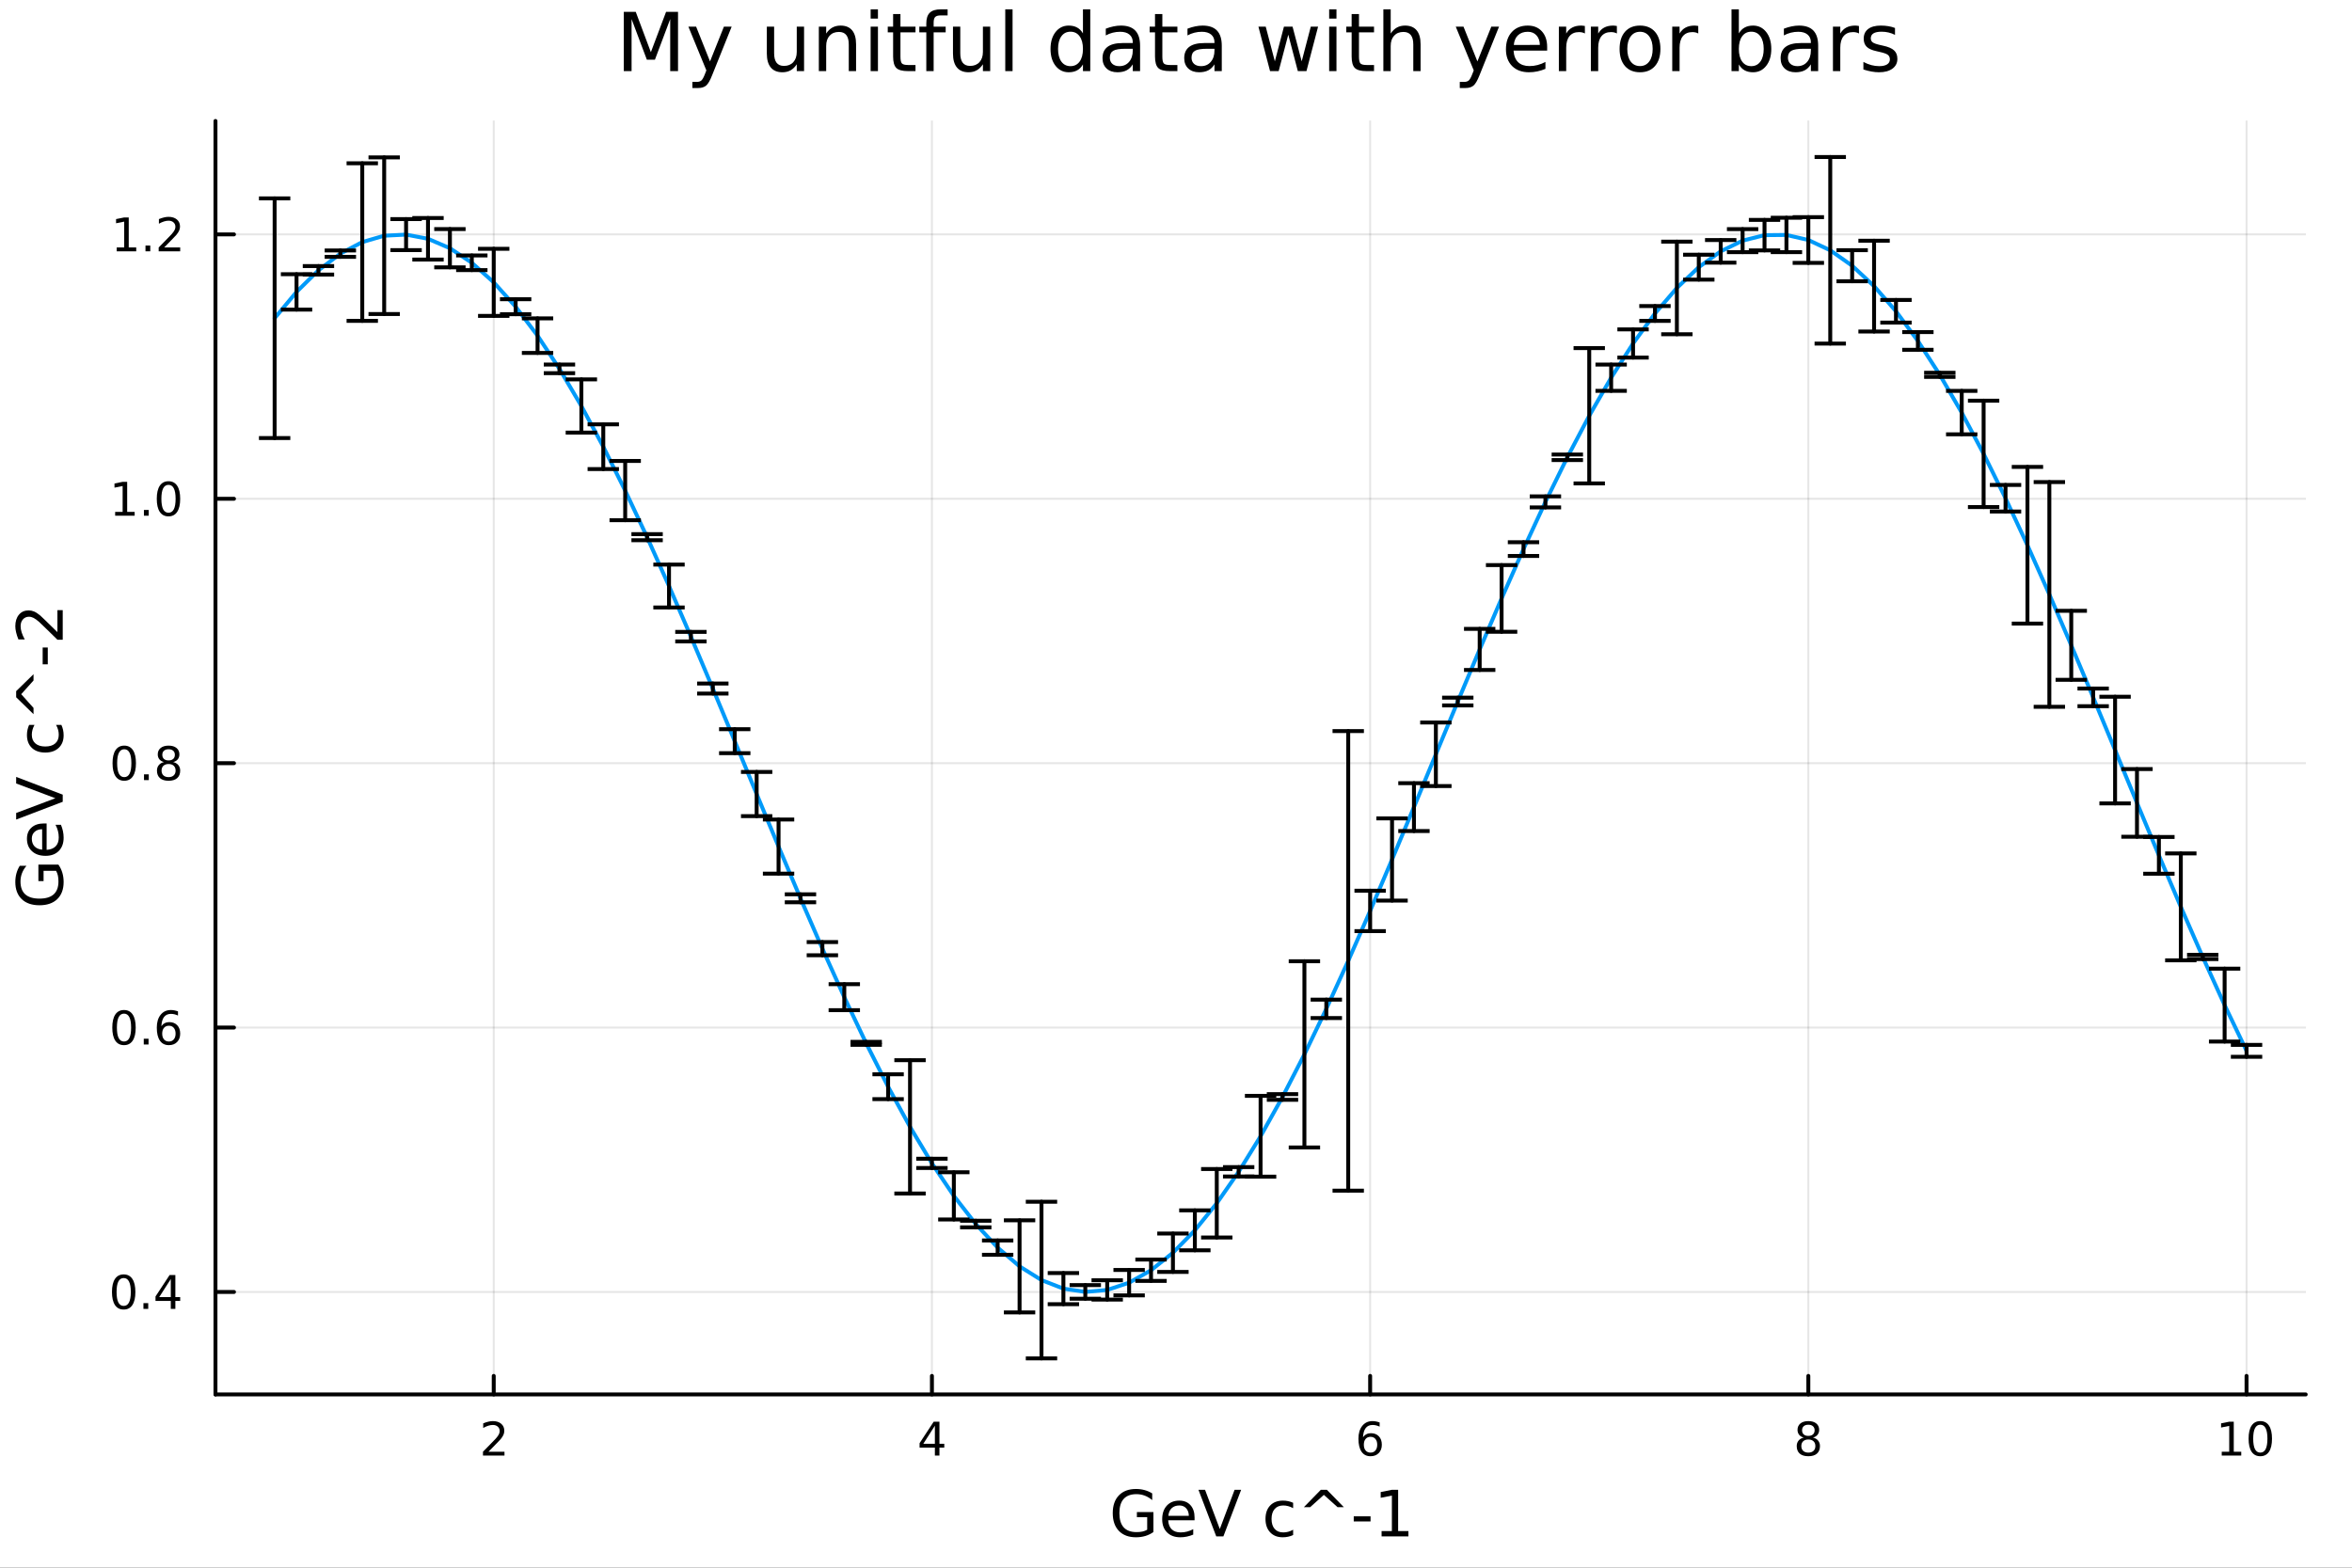 <?xml version="1.0" encoding="utf-8"?>
<svg xmlns="http://www.w3.org/2000/svg" xmlns:xlink="http://www.w3.org/1999/xlink" width="600" height="400" viewBox="0 0 2400 1600">
<rect x="0" y="0" width="2400" height="1600" fill="#333333" stroke="none"/>
<defs>
  <clipPath id="clip880">
    <rect x="0" y="0" width="2400" height="1600"/>
  </clipPath>
</defs>
<path clip-path="url(#clip880)" d="M0 1600 L2400 1600 L2400 0 L0 0  Z" fill="#ffffff" fill-rule="evenodd" fill-opacity="1"/>
<defs>
  <clipPath id="clip881">
    <rect x="480" y="0" width="1681" height="1600"/>
  </clipPath>
</defs>
<path clip-path="url(#clip880)" d="M219.866 1423.18 L2352.76 1423.18 L2352.76 123.472 L219.866 123.472  Z" fill="#ffffff" fill-rule="evenodd" fill-opacity="1"/>
<defs>
  <clipPath id="clip882">
    <rect x="219" y="123" width="2134" height="1301"/>
  </clipPath>
</defs>
<polyline clip-path="url(#clip882)" style="stroke:#000000; stroke-linecap:round; stroke-linejoin:round; stroke-width:2; stroke-opacity:0.1; fill:none" points="503.804,1423.18 503.804,123.472 "/>
<polyline clip-path="url(#clip882)" style="stroke:#000000; stroke-linecap:round; stroke-linejoin:round; stroke-width:2; stroke-opacity:0.1; fill:none" points="950.951,1423.18 950.951,123.472 "/>
<polyline clip-path="url(#clip882)" style="stroke:#000000; stroke-linecap:round; stroke-linejoin:round; stroke-width:2; stroke-opacity:0.1; fill:none" points="1398.1,1423.18 1398.1,123.472 "/>
<polyline clip-path="url(#clip882)" style="stroke:#000000; stroke-linecap:round; stroke-linejoin:round; stroke-width:2; stroke-opacity:0.1; fill:none" points="1845.24,1423.18 1845.24,123.472 "/>
<polyline clip-path="url(#clip882)" style="stroke:#000000; stroke-linecap:round; stroke-linejoin:round; stroke-width:2; stroke-opacity:0.1; fill:none" points="2292.39,1423.18 2292.39,123.472 "/>
<polyline clip-path="url(#clip882)" style="stroke:#000000; stroke-linecap:round; stroke-linejoin:round; stroke-width:2; stroke-opacity:0.1; fill:none" points="219.866,1318.59 2352.76,1318.59 "/>
<polyline clip-path="url(#clip882)" style="stroke:#000000; stroke-linecap:round; stroke-linejoin:round; stroke-width:2; stroke-opacity:0.1; fill:none" points="219.866,1048.74 2352.76,1048.74 "/>
<polyline clip-path="url(#clip882)" style="stroke:#000000; stroke-linecap:round; stroke-linejoin:round; stroke-width:2; stroke-opacity:0.1; fill:none" points="219.866,778.9 2352.76,778.9 "/>
<polyline clip-path="url(#clip882)" style="stroke:#000000; stroke-linecap:round; stroke-linejoin:round; stroke-width:2; stroke-opacity:0.1; fill:none" points="219.866,509.058 2352.76,509.058 "/>
<polyline clip-path="url(#clip882)" style="stroke:#000000; stroke-linecap:round; stroke-linejoin:round; stroke-width:2; stroke-opacity:0.1; fill:none" points="219.866,239.215 2352.76,239.215 "/>
<polyline clip-path="url(#clip880)" style="stroke:#000000; stroke-linecap:round; stroke-linejoin:round; stroke-width:4; stroke-opacity:1; fill:none" points="219.866,1423.18 2352.76,1423.18 "/>
<polyline clip-path="url(#clip880)" style="stroke:#000000; stroke-linecap:round; stroke-linejoin:round; stroke-width:4; stroke-opacity:1; fill:none" points="503.804,1423.18 503.804,1404.28 "/>
<polyline clip-path="url(#clip880)" style="stroke:#000000; stroke-linecap:round; stroke-linejoin:round; stroke-width:4; stroke-opacity:1; fill:none" points="950.951,1423.18 950.951,1404.28 "/>
<polyline clip-path="url(#clip880)" style="stroke:#000000; stroke-linecap:round; stroke-linejoin:round; stroke-width:4; stroke-opacity:1; fill:none" points="1398.1,1423.18 1398.1,1404.28 "/>
<polyline clip-path="url(#clip880)" style="stroke:#000000; stroke-linecap:round; stroke-linejoin:round; stroke-width:4; stroke-opacity:1; fill:none" points="1845.24,1423.18 1845.24,1404.28 "/>
<polyline clip-path="url(#clip880)" style="stroke:#000000; stroke-linecap:round; stroke-linejoin:round; stroke-width:4; stroke-opacity:1; fill:none" points="2292.39,1423.18 2292.39,1404.28 "/>
<path clip-path="url(#clip880)" d="M498.457 1481.64 L514.777 1481.64 L514.777 1485.58 L492.832 1485.58 L492.832 1481.64 Q495.494 1478.89 500.078 1474.26 Q504.684 1469.61 505.865 1468.27 Q508.11 1465.74 508.99 1464.01 Q509.892 1462.25 509.892 1460.56 Q509.892 1457.8 507.948 1456.07 Q506.027 1454.33 502.925 1454.33 Q500.726 1454.33 498.272 1455.09 Q495.841 1455.86 493.064 1457.41 L493.064 1452.69 Q495.888 1451.55 498.341 1450.97 Q500.795 1450.39 502.832 1450.39 Q508.203 1450.39 511.397 1453.08 Q514.591 1455.77 514.591 1460.26 Q514.591 1462.39 513.781 1464.31 Q512.994 1466.2 510.888 1468.8 Q510.309 1469.47 507.207 1472.69 Q504.105 1475.88 498.457 1481.64 Z" fill="#000000" fill-rule="nonzero" fill-opacity="1" /><path clip-path="url(#clip880)" d="M953.96 1455.09 L942.155 1473.54 L953.96 1473.54 L953.96 1455.09 M952.733 1451.02 L958.613 1451.02 L958.613 1473.54 L963.544 1473.54 L963.544 1477.43 L958.613 1477.43 L958.613 1485.58 L953.96 1485.58 L953.96 1477.43 L938.359 1477.43 L938.359 1472.92 L952.733 1451.02 Z" fill="#000000" fill-rule="nonzero" fill-opacity="1" /><path clip-path="url(#clip880)" d="M1398.5 1466.44 Q1395.35 1466.44 1393.5 1468.59 Q1391.67 1470.74 1391.67 1474.49 Q1391.67 1478.22 1393.5 1480.39 Q1395.35 1482.55 1398.5 1482.55 Q1401.65 1482.55 1403.48 1480.39 Q1405.33 1478.22 1405.33 1474.49 Q1405.33 1470.74 1403.48 1468.59 Q1401.65 1466.44 1398.5 1466.44 M1407.79 1451.78 L1407.79 1456.04 Q1406.03 1455.21 1404.22 1454.77 Q1402.44 1454.33 1400.68 1454.33 Q1396.05 1454.33 1393.6 1457.45 Q1391.16 1460.58 1390.82 1466.9 Q1392.18 1464.89 1394.24 1463.82 Q1396.3 1462.73 1398.78 1462.73 Q1403.99 1462.73 1407 1465.9 Q1410.03 1469.05 1410.03 1474.49 Q1410.03 1479.82 1406.88 1483.03 Q1403.73 1486.25 1398.5 1486.25 Q1392.51 1486.25 1389.34 1481.67 Q1386.16 1477.06 1386.16 1468.33 Q1386.16 1460.14 1390.05 1455.28 Q1393.94 1450.39 1400.49 1450.39 Q1402.25 1450.39 1404.04 1450.74 Q1405.84 1451.09 1407.79 1451.78 Z" fill="#000000" fill-rule="nonzero" fill-opacity="1" /><path clip-path="url(#clip880)" d="M1845.24 1469.17 Q1841.91 1469.17 1839.99 1470.95 Q1838.09 1472.73 1838.09 1475.86 Q1838.09 1478.98 1839.99 1480.77 Q1841.91 1482.55 1845.24 1482.55 Q1848.58 1482.55 1850.5 1480.77 Q1852.42 1478.96 1852.42 1475.86 Q1852.42 1472.73 1850.5 1470.95 Q1848.6 1469.17 1845.24 1469.17 M1840.57 1467.18 Q1837.56 1466.44 1835.87 1464.38 Q1834.2 1462.32 1834.2 1459.35 Q1834.2 1455.21 1837.14 1452.8 Q1840.11 1450.39 1845.24 1450.39 Q1850.41 1450.39 1853.35 1452.8 Q1856.29 1455.21 1856.29 1459.35 Q1856.29 1462.32 1854.6 1464.38 Q1852.93 1466.44 1849.94 1467.18 Q1853.32 1467.96 1855.2 1470.26 Q1857.1 1472.55 1857.1 1475.86 Q1857.1 1480.88 1854.02 1483.57 Q1850.96 1486.25 1845.24 1486.25 Q1839.53 1486.25 1836.45 1483.57 Q1833.39 1480.88 1833.39 1475.86 Q1833.39 1472.55 1835.29 1470.26 Q1837.19 1467.96 1840.57 1467.18 M1838.86 1459.79 Q1838.86 1462.48 1840.52 1463.98 Q1842.21 1465.49 1845.24 1465.49 Q1848.25 1465.49 1849.94 1463.98 Q1851.66 1462.48 1851.66 1459.79 Q1851.66 1457.11 1849.94 1455.6 Q1848.25 1454.1 1845.24 1454.1 Q1842.21 1454.1 1840.52 1455.6 Q1838.86 1457.11 1838.86 1459.79 Z" fill="#000000" fill-rule="nonzero" fill-opacity="1" /><path clip-path="url(#clip880)" d="M2267.08 1481.64 L2274.72 1481.64 L2274.72 1455.28 L2266.41 1456.95 L2266.41 1452.69 L2274.67 1451.02 L2279.35 1451.02 L2279.35 1481.64 L2286.99 1481.64 L2286.99 1485.58 L2267.08 1485.58 L2267.08 1481.64 Z" fill="#000000" fill-rule="nonzero" fill-opacity="1" /><path clip-path="url(#clip880)" d="M2306.43 1454.1 Q2302.82 1454.1 2300.99 1457.66 Q2299.19 1461.2 2299.19 1468.33 Q2299.19 1475.44 2300.99 1479.01 Q2302.82 1482.55 2306.43 1482.55 Q2310.06 1482.55 2311.87 1479.01 Q2313.7 1475.44 2313.7 1468.33 Q2313.7 1461.2 2311.87 1457.66 Q2310.06 1454.1 2306.43 1454.1 M2306.43 1450.39 Q2312.24 1450.39 2315.3 1455 Q2318.37 1459.58 2318.37 1468.33 Q2318.37 1477.06 2315.3 1481.67 Q2312.24 1486.25 2306.43 1486.25 Q2300.62 1486.25 2297.54 1481.67 Q2294.49 1477.06 2294.49 1468.33 Q2294.49 1459.58 2297.54 1455 Q2300.62 1450.39 2306.43 1450.39 Z" fill="#000000" fill-rule="nonzero" fill-opacity="1" /><path clip-path="url(#clip880)" d="M1170.6 1561.26 L1170.6 1548.5 L1160.1 1548.5 L1160.1 1543.22 L1176.96 1543.22 L1176.96 1563.62 Q1173.24 1566.26 1168.75 1567.63 Q1164.26 1568.97 1159.17 1568.97 Q1148.03 1568.97 1141.73 1562.47 Q1135.46 1555.95 1135.46 1544.33 Q1135.46 1532.68 1141.73 1526.19 Q1148.03 1519.66 1159.17 1519.66 Q1163.82 1519.66 1167.99 1520.81 Q1172.19 1521.96 1175.72 1524.18 L1175.72 1531.03 Q1172.16 1528 1168.15 1526.48 Q1164.14 1524.95 1159.71 1524.95 Q1150.99 1524.95 1146.6 1529.82 Q1142.24 1534.69 1142.24 1544.33 Q1142.24 1553.94 1146.6 1558.81 Q1150.99 1563.68 1159.71 1563.68 Q1163.12 1563.68 1165.79 1563.11 Q1168.47 1562.51 1170.6 1561.26 Z" fill="#000000" fill-rule="nonzero" fill-opacity="1" /><path clip-path="url(#clip880)" d="M1218.95 1548.76 L1218.95 1551.62 L1192.02 1551.62 Q1192.4 1557.67 1195.65 1560.85 Q1198.93 1564 1204.75 1564 Q1208.12 1564 1211.28 1563.17 Q1214.46 1562.35 1217.58 1560.69 L1217.58 1566.23 Q1214.43 1567.57 1211.12 1568.27 Q1207.81 1568.97 1204.4 1568.97 Q1195.87 1568.97 1190.87 1564 Q1185.91 1559.04 1185.91 1550.57 Q1185.91 1541.82 1190.62 1536.69 Q1195.36 1531.54 1203.38 1531.54 Q1210.58 1531.54 1214.74 1536.18 Q1218.95 1540.8 1218.95 1548.76 M1213.09 1547.04 Q1213.03 1542.23 1210.38 1539.37 Q1207.77 1536.5 1203.45 1536.5 Q1198.54 1536.5 1195.58 1539.27 Q1192.66 1542.04 1192.21 1547.07 L1213.09 1547.04 Z" fill="#000000" fill-rule="nonzero" fill-opacity="1" /><path clip-path="url(#clip880)" d="M1241.07 1568.04 L1222.92 1520.52 L1229.64 1520.52 L1244.7 1560.53 L1259.78 1520.52 L1266.47 1520.52 L1248.36 1568.04 L1241.07 1568.04 Z" fill="#000000" fill-rule="nonzero" fill-opacity="1" /><path clip-path="url(#clip880)" d="M1319.52 1533.76 L1319.52 1539.24 Q1317.04 1537.87 1314.53 1537.2 Q1312.04 1536.5 1309.5 1536.5 Q1303.8 1536.5 1300.65 1540.13 Q1297.5 1543.73 1297.5 1550.25 Q1297.5 1556.78 1300.65 1560.4 Q1303.8 1564 1309.5 1564 Q1312.04 1564 1314.53 1563.33 Q1317.04 1562.63 1319.52 1561.26 L1319.52 1566.68 Q1317.07 1567.82 1314.43 1568.39 Q1311.82 1568.97 1308.86 1568.97 Q1300.81 1568.97 1296.07 1563.91 Q1291.32 1558.85 1291.32 1550.25 Q1291.32 1541.53 1296.1 1536.53 Q1300.9 1531.54 1309.24 1531.54 Q1311.95 1531.54 1314.53 1532.11 Q1317.11 1532.65 1319.52 1533.76 Z" fill="#000000" fill-rule="nonzero" fill-opacity="1" /><path clip-path="url(#clip880)" d="M1353.99 1520.52 L1371.28 1538.25 L1364.88 1538.25 L1350.88 1525.68 L1336.87 1538.25 L1330.47 1538.25 L1347.76 1520.52 L1353.99 1520.52 Z" fill="#000000" fill-rule="nonzero" fill-opacity="1" /><path clip-path="url(#clip880)" d="M1381.37 1547.58 L1398.52 1547.58 L1398.52 1552.8 L1381.37 1552.8 L1381.37 1547.58 Z" fill="#000000" fill-rule="nonzero" fill-opacity="1" /><path clip-path="url(#clip880)" d="M1409.79 1562.63 L1420.29 1562.63 L1420.29 1526.38 L1408.87 1528.67 L1408.87 1522.82 L1420.23 1520.52 L1426.66 1520.52 L1426.66 1562.63 L1437.16 1562.63 L1437.16 1568.04 L1409.79 1568.04 L1409.79 1562.63 Z" fill="#000000" fill-rule="nonzero" fill-opacity="1" /><polyline clip-path="url(#clip880)" style="stroke:#000000; stroke-linecap:round; stroke-linejoin:round; stroke-width:4; stroke-opacity:1; fill:none" points="219.866,1423.18 219.866,123.472 "/>
<polyline clip-path="url(#clip880)" style="stroke:#000000; stroke-linecap:round; stroke-linejoin:round; stroke-width:4; stroke-opacity:1; fill:none" points="219.866,1318.59 238.764,1318.59 "/>
<polyline clip-path="url(#clip880)" style="stroke:#000000; stroke-linecap:round; stroke-linejoin:round; stroke-width:4; stroke-opacity:1; fill:none" points="219.866,1048.74 238.764,1048.74 "/>
<polyline clip-path="url(#clip880)" style="stroke:#000000; stroke-linecap:round; stroke-linejoin:round; stroke-width:4; stroke-opacity:1; fill:none" points="219.866,778.9 238.764,778.9 "/>
<polyline clip-path="url(#clip880)" style="stroke:#000000; stroke-linecap:round; stroke-linejoin:round; stroke-width:4; stroke-opacity:1; fill:none" points="219.866,509.058 238.764,509.058 "/>
<polyline clip-path="url(#clip880)" style="stroke:#000000; stroke-linecap:round; stroke-linejoin:round; stroke-width:4; stroke-opacity:1; fill:none" points="219.866,239.215 238.764,239.215 "/>
<path clip-path="url(#clip880)" d="M126.205 1304.38 Q122.593 1304.38 120.765 1307.95 Q118.959 1311.49 118.959 1318.62 Q118.959 1325.73 120.765 1329.29 Q122.593 1332.83 126.205 1332.83 Q129.839 1332.83 131.644 1329.29 Q133.473 1325.73 133.473 1318.62 Q133.473 1311.49 131.644 1307.95 Q129.839 1304.38 126.205 1304.38 M126.205 1300.68 Q132.015 1300.68 135.07 1305.29 Q138.149 1309.87 138.149 1318.62 Q138.149 1327.35 135.07 1331.95 Q132.015 1336.54 126.205 1336.54 Q120.394 1336.54 117.316 1331.95 Q114.26 1327.35 114.26 1318.62 Q114.26 1309.87 117.316 1305.29 Q120.394 1300.68 126.205 1300.68 Z" fill="#000000" fill-rule="nonzero" fill-opacity="1" /><path clip-path="url(#clip880)" d="M146.366 1329.99 L151.251 1329.99 L151.251 1335.87 L146.366 1335.87 L146.366 1329.99 Z" fill="#000000" fill-rule="nonzero" fill-opacity="1" /><path clip-path="url(#clip880)" d="M174.283 1305.38 L162.477 1323.83 L174.283 1323.83 L174.283 1305.38 M173.056 1301.31 L178.936 1301.31 L178.936 1323.83 L183.866 1323.83 L183.866 1327.72 L178.936 1327.72 L178.936 1335.87 L174.283 1335.87 L174.283 1327.72 L158.681 1327.72 L158.681 1323.2 L173.056 1301.31 Z" fill="#000000" fill-rule="nonzero" fill-opacity="1" /><path clip-path="url(#clip880)" d="M126.529 1034.54 Q122.918 1034.54 121.089 1038.11 Q119.283 1041.65 119.283 1048.78 Q119.283 1055.88 121.089 1059.45 Q122.918 1062.99 126.529 1062.99 Q130.163 1062.99 131.968 1059.45 Q133.797 1055.88 133.797 1048.78 Q133.797 1041.65 131.968 1038.11 Q130.163 1034.54 126.529 1034.54 M126.529 1030.84 Q132.339 1030.84 135.394 1035.44 Q138.473 1040.03 138.473 1048.78 Q138.473 1057.5 135.394 1062.11 Q132.339 1066.69 126.529 1066.69 Q120.718 1066.69 117.64 1062.11 Q114.584 1057.5 114.584 1048.78 Q114.584 1040.03 117.64 1035.44 Q120.718 1030.84 126.529 1030.84 Z" fill="#000000" fill-rule="nonzero" fill-opacity="1" /><path clip-path="url(#clip880)" d="M146.691 1060.14 L151.575 1060.14 L151.575 1066.02 L146.691 1066.02 L146.691 1060.14 Z" fill="#000000" fill-rule="nonzero" fill-opacity="1" /><path clip-path="url(#clip880)" d="M172.339 1046.88 Q169.19 1046.88 167.339 1049.03 Q165.51 1051.19 165.51 1054.94 Q165.51 1058.66 167.339 1060.84 Q169.19 1062.99 172.339 1062.99 Q175.487 1062.99 177.315 1060.84 Q179.167 1058.66 179.167 1054.94 Q179.167 1051.19 177.315 1049.03 Q175.487 1046.88 172.339 1046.88 M181.621 1032.23 L181.621 1036.49 Q179.862 1035.65 178.056 1035.21 Q176.274 1034.77 174.514 1034.77 Q169.885 1034.77 167.431 1037.9 Q165.001 1041.02 164.653 1047.34 Q166.019 1045.33 168.079 1044.26 Q170.139 1043.18 172.616 1043.18 Q177.825 1043.18 180.834 1046.35 Q183.866 1049.5 183.866 1054.94 Q183.866 1060.26 180.718 1063.48 Q177.57 1066.69 172.339 1066.69 Q166.343 1066.69 163.172 1062.11 Q160.001 1057.5 160.001 1048.78 Q160.001 1040.58 163.89 1035.72 Q167.778 1030.84 174.329 1030.84 Q176.089 1030.84 177.871 1031.19 Q179.676 1031.53 181.621 1032.23 Z" fill="#000000" fill-rule="nonzero" fill-opacity="1" /><path clip-path="url(#clip880)" d="M126.783 764.699 Q123.172 764.699 121.343 768.264 Q119.538 771.805 119.538 778.935 Q119.538 786.041 121.343 789.606 Q123.172 793.148 126.783 793.148 Q130.417 793.148 132.223 789.606 Q134.052 786.041 134.052 778.935 Q134.052 771.805 132.223 768.264 Q130.417 764.699 126.783 764.699 M126.783 760.995 Q132.593 760.995 135.649 765.602 Q138.728 770.185 138.728 778.935 Q138.728 787.662 135.649 792.268 Q132.593 796.852 126.783 796.852 Q120.973 796.852 117.894 792.268 Q114.839 787.662 114.839 778.935 Q114.839 770.185 117.894 765.602 Q120.973 760.995 126.783 760.995 Z" fill="#000000" fill-rule="nonzero" fill-opacity="1" /><path clip-path="url(#clip880)" d="M146.945 790.301 L151.829 790.301 L151.829 796.18 L146.945 796.18 L146.945 790.301 Z" fill="#000000" fill-rule="nonzero" fill-opacity="1" /><path clip-path="url(#clip880)" d="M172.014 779.768 Q168.681 779.768 166.76 781.551 Q164.862 783.333 164.862 786.458 Q164.862 789.583 166.76 791.366 Q168.681 793.148 172.014 793.148 Q175.348 793.148 177.269 791.366 Q179.19 789.56 179.19 786.458 Q179.19 783.333 177.269 781.551 Q175.371 779.768 172.014 779.768 M167.339 777.778 Q164.329 777.037 162.64 774.977 Q160.973 772.917 160.973 769.954 Q160.973 765.81 163.913 763.403 Q166.876 760.995 172.014 760.995 Q177.176 760.995 180.116 763.403 Q183.056 765.81 183.056 769.954 Q183.056 772.917 181.366 774.977 Q179.7 777.037 176.714 777.778 Q180.093 778.565 181.968 780.856 Q183.866 783.148 183.866 786.458 Q183.866 791.481 180.788 794.166 Q177.732 796.852 172.014 796.852 Q166.297 796.852 163.218 794.166 Q160.163 791.481 160.163 786.458 Q160.163 783.148 162.061 780.856 Q163.959 778.565 167.339 777.778 M165.626 770.393 Q165.626 773.079 167.292 774.583 Q168.982 776.088 172.014 776.088 Q175.024 776.088 176.714 774.583 Q178.426 773.079 178.426 770.393 Q178.426 767.708 176.714 766.204 Q175.024 764.699 172.014 764.699 Q168.982 764.699 167.292 766.204 Q165.626 767.708 165.626 770.393 Z" fill="#000000" fill-rule="nonzero" fill-opacity="1" /><path clip-path="url(#clip880)" d="M117.501 522.403 L125.14 522.403 L125.14 496.037 L116.83 497.704 L116.83 493.444 L125.093 491.778 L129.769 491.778 L129.769 522.403 L137.408 522.403 L137.408 526.338 L117.501 526.338 L117.501 522.403 Z" fill="#000000" fill-rule="nonzero" fill-opacity="1" /><path clip-path="url(#clip880)" d="M146.853 520.458 L151.737 520.458 L151.737 526.338 L146.853 526.338 L146.853 520.458 Z" fill="#000000" fill-rule="nonzero" fill-opacity="1" /><path clip-path="url(#clip880)" d="M171.922 494.856 Q168.311 494.856 166.482 498.421 Q164.677 501.963 164.677 509.092 Q164.677 516.199 166.482 519.764 Q168.311 523.305 171.922 523.305 Q175.556 523.305 177.362 519.764 Q179.19 516.199 179.19 509.092 Q179.19 501.963 177.362 498.421 Q175.556 494.856 171.922 494.856 M171.922 491.153 Q177.732 491.153 180.788 495.759 Q183.866 500.343 183.866 509.092 Q183.866 517.819 180.788 522.426 Q177.732 527.009 171.922 527.009 Q166.112 527.009 163.033 522.426 Q159.978 517.819 159.978 509.092 Q159.978 500.343 163.033 495.759 Q166.112 491.153 171.922 491.153 Z" fill="#000000" fill-rule="nonzero" fill-opacity="1" /><path clip-path="url(#clip880)" d="M119.098 252.56 L126.737 252.56 L126.737 226.194 L118.427 227.861 L118.427 223.602 L126.691 221.935 L131.367 221.935 L131.367 252.56 L139.005 252.56 L139.005 256.495 L119.098 256.495 L119.098 252.56 Z" fill="#000000" fill-rule="nonzero" fill-opacity="1" /><path clip-path="url(#clip880)" d="M148.45 250.616 L153.334 250.616 L153.334 256.495 L148.45 256.495 L148.45 250.616 Z" fill="#000000" fill-rule="nonzero" fill-opacity="1" /><path clip-path="url(#clip880)" d="M167.547 252.56 L183.866 252.56 L183.866 256.495 L161.922 256.495 L161.922 252.56 Q164.584 249.805 169.167 245.176 Q173.774 240.523 174.954 239.18 Q177.2 236.657 178.079 234.921 Q178.982 233.162 178.982 231.472 Q178.982 228.718 177.038 226.981 Q175.116 225.245 172.014 225.245 Q169.815 225.245 167.362 226.009 Q164.931 226.773 162.153 228.324 L162.153 223.602 Q164.977 222.468 167.431 221.889 Q169.885 221.31 171.922 221.31 Q177.292 221.31 180.487 223.995 Q183.681 226.681 183.681 231.171 Q183.681 233.301 182.871 235.222 Q182.084 237.12 179.977 239.713 Q179.399 240.384 176.297 243.602 Q173.195 246.796 167.547 252.56 Z" fill="#000000" fill-rule="nonzero" fill-opacity="1" /><path clip-path="url(#clip880)" d="M57.225 888.784 L44.461 888.784 L44.461 899.287 L39.178 899.287 L39.178 882.418 L59.58 882.418 Q62.222 886.142 63.59 890.63 Q64.927 895.118 64.927 900.21 Q64.927 911.35 58.434 917.652 Q51.909 923.923 40.292 923.923 Q28.643 923.923 22.15 917.652 Q15.625 911.35 15.625 900.21 Q15.625 895.563 16.771 891.394 Q17.916 887.193 20.144 883.66 L26.988 883.66 Q23.964 887.224 22.436 891.235 Q20.908 895.245 20.908 899.669 Q20.908 908.39 25.778 912.783 Q30.648 917.143 40.292 917.143 Q49.904 917.143 54.774 912.783 Q59.644 908.39 59.644 899.669 Q59.644 896.264 59.071 893.59 Q58.466 890.916 57.225 888.784 Z" fill="#000000" fill-rule="nonzero" fill-opacity="1" /><path clip-path="url(#clip880)" d="M44.716 840.436 L47.581 840.436 L47.581 867.363 Q53.628 866.981 56.811 863.735 Q59.962 860.457 59.962 854.632 Q59.962 851.258 59.134 848.107 Q58.307 844.924 56.652 841.805 L62.19 841.805 Q63.527 844.956 64.227 848.266 Q64.927 851.576 64.927 854.982 Q64.927 863.512 59.962 868.509 Q54.997 873.474 46.53 873.474 Q37.777 873.474 32.653 868.764 Q27.497 864.021 27.497 856.001 Q27.497 848.807 32.144 844.638 Q36.759 840.436 44.716 840.436 M42.997 846.293 Q38.191 846.357 35.327 848.998 Q32.462 851.608 32.462 855.937 Q32.462 860.839 35.231 863.799 Q38 866.727 43.029 867.172 L42.997 846.293 Z" fill="#000000" fill-rule="nonzero" fill-opacity="1" /><path clip-path="url(#clip880)" d="M64.004 818.316 L16.484 836.458 L16.484 829.742 L56.493 814.687 L16.484 799.6 L16.484 792.916 L64.004 811.027 L64.004 818.316 Z" fill="#000000" fill-rule="nonzero" fill-opacity="1" /><path clip-path="url(#clip880)" d="M29.725 739.858 L35.199 739.858 Q33.831 742.341 33.162 744.855 Q32.462 747.338 32.462 749.884 Q32.462 755.582 36.09 758.733 Q39.687 761.884 46.212 761.884 Q52.737 761.884 56.365 758.733 Q59.962 755.582 59.962 749.884 Q59.962 747.338 59.294 744.855 Q58.593 742.341 57.225 739.858 L62.636 739.858 Q63.781 742.309 64.354 744.951 Q64.927 747.561 64.927 750.521 Q64.927 758.573 59.866 763.316 Q54.806 768.058 46.212 768.058 Q37.491 768.058 32.494 763.284 Q27.497 758.478 27.497 750.139 Q27.497 747.433 28.07 744.855 Q28.611 742.277 29.725 739.858 Z" fill="#000000" fill-rule="nonzero" fill-opacity="1" /><path clip-path="url(#clip880)" d="M16.484 705.388 L34.213 688.105 L34.213 694.503 L21.64 708.507 L34.213 722.512 L34.213 728.909 L16.484 711.626 L16.484 705.388 Z" fill="#000000" fill-rule="nonzero" fill-opacity="1" /><path clip-path="url(#clip880)" d="M43.538 678.015 L43.538 660.86 L48.758 660.86 L48.758 678.015 L43.538 678.015 Z" fill="#000000" fill-rule="nonzero" fill-opacity="1" /><path clip-path="url(#clip880)" d="M58.593 645.168 L58.593 622.729 L64.004 622.729 L64.004 652.903 L58.593 652.903 Q54.806 649.242 48.44 642.94 Q42.042 636.607 40.196 634.983 Q36.727 631.896 34.34 630.686 Q31.921 629.445 29.598 629.445 Q25.81 629.445 23.423 632.119 Q21.036 634.76 21.036 639.025 Q21.036 642.049 22.086 645.423 Q23.136 648.765 25.269 652.584 L18.776 652.584 Q17.216 648.701 16.421 645.328 Q15.625 641.954 15.625 639.153 Q15.625 631.769 19.317 627.376 Q23.009 622.984 29.184 622.984 Q32.112 622.984 34.754 624.098 Q37.364 625.18 40.928 628.076 Q41.852 628.872 46.276 633.137 Q50.668 637.402 58.593 645.168 Z" fill="#000000" fill-rule="nonzero" fill-opacity="1" /><path clip-path="url(#clip880)" d="M636.526 12.096 L648.719 12.096 L664.153 53.253 L679.668 12.096 L691.861 12.096 L691.861 72.576 L683.881 72.576 L683.881 19.469 L668.285 60.95 L660.062 60.95 L644.466 19.469 L644.466 72.576 L636.526 72.576 L636.526 12.096 Z" fill="#000000" fill-rule="nonzero" fill-opacity="1" /><path clip-path="url(#clip880)" d="M726.658 76.789 Q723.499 84.891 720.501 87.362 Q717.503 89.833 712.48 89.833 L706.525 89.833 L706.525 83.594 L710.9 83.594 Q713.979 83.594 715.68 82.136 Q717.382 80.678 719.448 75.25 L720.785 71.847 L702.434 27.206 L710.333 27.206 L724.511 62.692 L738.69 27.206 L746.589 27.206 L726.658 76.789 Z" fill="#000000" fill-rule="nonzero" fill-opacity="1" /><path clip-path="url(#clip880)" d="M782.48 54.671 L782.48 27.206 L789.934 27.206 L789.934 54.387 Q789.934 60.828 792.445 64.069 Q794.957 67.269 799.98 67.269 Q806.016 67.269 809.499 63.421 Q813.024 59.573 813.024 52.929 L813.024 27.206 L820.477 27.206 L820.477 72.576 L813.024 72.576 L813.024 65.608 Q810.31 69.74 806.704 71.766 Q803.139 73.751 798.4 73.751 Q790.582 73.751 786.531 68.89 Q782.48 64.029 782.48 54.671 M801.236 26.112 L801.236 26.112 Z" fill="#000000" fill-rule="nonzero" fill-opacity="1" /><path clip-path="url(#clip880)" d="M873.544 45.192 L873.544 72.576 L866.091 72.576 L866.091 45.435 Q866.091 38.994 863.579 35.794 Q861.067 32.594 856.044 32.594 Q850.008 32.594 846.525 36.442 Q843.041 40.29 843.041 46.934 L843.041 72.576 L835.547 72.576 L835.547 27.206 L843.041 27.206 L843.041 34.254 Q845.714 30.163 849.32 28.138 Q852.966 26.112 857.705 26.112 Q865.523 26.112 869.534 30.973 Q873.544 35.794 873.544 45.192 Z" fill="#000000" fill-rule="nonzero" fill-opacity="1" /><path clip-path="url(#clip880)" d="M888.411 27.206 L895.865 27.206 L895.865 72.576 L888.411 72.576 L888.411 27.206 M888.411 9.544 L895.865 9.544 L895.865 18.983 L888.411 18.983 L888.411 9.544 Z" fill="#000000" fill-rule="nonzero" fill-opacity="1" /><path clip-path="url(#clip880)" d="M918.833 14.324 L918.833 27.206 L934.186 27.206 L934.186 32.999 L918.833 32.999 L918.833 57.628 Q918.833 63.178 920.332 64.758 Q921.871 66.338 926.53 66.338 L934.186 66.338 L934.186 72.576 L926.53 72.576 Q917.902 72.576 914.62 69.376 Q911.339 66.135 911.339 57.628 L911.339 32.999 L905.87 32.999 L905.87 27.206 L911.339 27.206 L911.339 14.324 L918.833 14.324 Z" fill="#000000" fill-rule="nonzero" fill-opacity="1" /><path clip-path="url(#clip880)" d="M966.958 9.544 L966.958 15.742 L959.828 15.742 Q955.818 15.742 954.238 17.362 Q952.699 18.983 952.699 23.195 L952.699 27.206 L964.973 27.206 L964.973 32.999 L952.699 32.999 L952.699 72.576 L945.205 72.576 L945.205 32.999 L938.075 32.999 L938.075 27.206 L945.205 27.206 L945.205 24.046 Q945.205 16.471 948.729 13.028 Q952.253 9.544 959.909 9.544 L966.958 9.544 Z" fill="#000000" fill-rule="nonzero" fill-opacity="1" /><path clip-path="url(#clip880)" d="M972.427 54.671 L972.427 27.206 L979.88 27.206 L979.88 54.387 Q979.88 60.828 982.392 64.069 Q984.904 67.269 989.927 67.269 Q995.963 67.269 999.446 63.421 Q1002.97 59.573 1002.97 52.929 L1002.97 27.206 L1010.42 27.206 L1010.42 72.576 L1002.97 72.576 L1002.97 65.608 Q1000.26 69.74 996.651 71.766 Q993.086 73.751 988.347 73.751 Q980.529 73.751 976.478 68.89 Q972.427 64.029 972.427 54.671 M991.182 26.112 L991.182 26.112 Z" fill="#000000" fill-rule="nonzero" fill-opacity="1" /><path clip-path="url(#clip880)" d="M1025.78 9.544 L1033.23 9.544 L1033.23 72.576 L1025.78 72.576 L1025.78 9.544 Z" fill="#000000" fill-rule="nonzero" fill-opacity="1" /><path clip-path="url(#clip880)" d="M1105.05 34.092 L1105.05 9.544 L1112.51 9.544 L1112.51 72.576 L1105.05 72.576 L1105.05 65.77 Q1102.7 69.821 1099.1 71.806 Q1095.53 73.751 1090.51 73.751 Q1082.29 73.751 1077.1 67.188 Q1071.96 60.626 1071.96 49.931 Q1071.96 39.237 1077.1 32.675 Q1082.29 26.112 1090.51 26.112 Q1095.53 26.112 1099.1 28.097 Q1102.7 30.041 1105.05 34.092 M1079.65 49.931 Q1079.65 58.155 1083.02 62.854 Q1086.42 67.512 1092.33 67.512 Q1098.25 67.512 1101.65 62.854 Q1105.05 58.155 1105.05 49.931 Q1105.05 41.708 1101.65 37.05 Q1098.25 32.35 1092.33 32.35 Q1086.42 32.35 1083.02 37.05 Q1079.65 41.708 1079.65 49.931 Z" fill="#000000" fill-rule="nonzero" fill-opacity="1" /><path clip-path="url(#clip880)" d="M1148.48 49.769 Q1139.45 49.769 1135.96 51.835 Q1132.48 53.901 1132.48 58.884 Q1132.48 62.854 1135.07 65.203 Q1137.7 67.512 1142.2 67.512 Q1148.4 67.512 1152.12 63.137 Q1155.89 58.722 1155.89 51.43 L1155.89 49.769 L1148.48 49.769 M1163.35 46.691 L1163.35 72.576 L1155.89 72.576 L1155.89 65.689 Q1153.34 69.821 1149.53 71.806 Q1145.72 73.751 1140.22 73.751 Q1133.25 73.751 1129.12 69.862 Q1125.02 65.933 1125.02 59.37 Q1125.02 51.714 1130.13 47.825 Q1135.27 43.936 1145.44 43.936 L1155.89 43.936 L1155.89 43.207 Q1155.89 38.062 1152.49 35.267 Q1149.13 32.431 1143.01 32.431 Q1139.12 32.431 1135.44 33.363 Q1131.75 34.295 1128.35 36.158 L1128.35 29.272 Q1132.44 27.692 1136.29 26.922 Q1140.13 26.112 1143.78 26.112 Q1153.62 26.112 1158.48 31.216 Q1163.35 36.32 1163.35 46.691 Z" fill="#000000" fill-rule="nonzero" fill-opacity="1" /><path clip-path="url(#clip880)" d="M1186.07 14.324 L1186.07 27.206 L1201.42 27.206 L1201.42 32.999 L1186.07 32.999 L1186.07 57.628 Q1186.07 63.178 1187.57 64.758 Q1189.11 66.338 1193.77 66.338 L1201.42 66.338 L1201.42 72.576 L1193.77 72.576 Q1185.14 72.576 1181.86 69.376 Q1178.58 66.135 1178.58 57.628 L1178.58 32.999 L1173.11 32.999 L1173.11 27.206 L1178.58 27.206 L1178.58 14.324 L1186.07 14.324 Z" fill="#000000" fill-rule="nonzero" fill-opacity="1" /><path clip-path="url(#clip880)" d="M1231.85 49.769 Q1222.81 49.769 1219.33 51.835 Q1215.85 53.901 1215.85 58.884 Q1215.85 62.854 1218.44 65.203 Q1221.07 67.512 1225.57 67.512 Q1231.77 67.512 1235.49 63.137 Q1239.26 58.722 1239.26 51.43 L1239.26 49.769 L1231.85 49.769 M1246.71 46.691 L1246.71 72.576 L1239.26 72.576 L1239.26 65.689 Q1236.71 69.821 1232.9 71.806 Q1229.09 73.751 1223.58 73.751 Q1216.62 73.751 1212.48 69.862 Q1208.39 65.933 1208.39 59.37 Q1208.39 51.714 1213.5 47.825 Q1218.64 43.936 1228.81 43.936 L1239.26 43.936 L1239.26 43.207 Q1239.26 38.062 1235.86 35.267 Q1232.49 32.431 1226.38 32.431 Q1222.49 32.431 1218.8 33.363 Q1215.12 34.295 1211.71 36.158 L1211.71 29.272 Q1215.81 27.692 1219.65 26.922 Q1223.5 26.112 1227.15 26.112 Q1236.99 26.112 1241.85 31.216 Q1246.71 36.32 1246.71 46.691 Z" fill="#000000" fill-rule="nonzero" fill-opacity="1" /><path clip-path="url(#clip880)" d="M1284.1 27.206 L1291.56 27.206 L1300.87 62.611 L1310.15 27.206 L1318.94 27.206 L1328.26 62.611 L1337.53 27.206 L1344.99 27.206 L1333.12 72.576 L1324.33 72.576 L1314.57 35.389 L1304.76 72.576 L1295.97 72.576 L1284.1 27.206 Z" fill="#000000" fill-rule="nonzero" fill-opacity="1" /><path clip-path="url(#clip880)" d="M1356.29 27.206 L1363.74 27.206 L1363.74 72.576 L1356.29 72.576 L1356.29 27.206 M1356.29 9.544 L1363.74 9.544 L1363.74 18.983 L1356.29 18.983 L1356.29 9.544 Z" fill="#000000" fill-rule="nonzero" fill-opacity="1" /><path clip-path="url(#clip880)" d="M1386.71 14.324 L1386.71 27.206 L1402.07 27.206 L1402.07 32.999 L1386.71 32.999 L1386.71 57.628 Q1386.71 63.178 1388.21 64.758 Q1389.75 66.338 1394.41 66.338 L1402.07 66.338 L1402.07 72.576 L1394.41 72.576 Q1385.78 72.576 1382.5 69.376 Q1379.22 66.135 1379.22 57.628 L1379.22 32.999 L1373.75 32.999 L1373.75 27.206 L1379.22 27.206 L1379.22 14.324 L1386.71 14.324 Z" fill="#000000" fill-rule="nonzero" fill-opacity="1" /><path clip-path="url(#clip880)" d="M1449.58 45.192 L1449.58 72.576 L1442.13 72.576 L1442.13 45.435 Q1442.13 38.994 1439.62 35.794 Q1437.11 32.594 1432.08 32.594 Q1426.05 32.594 1422.56 36.442 Q1419.08 40.29 1419.08 46.934 L1419.08 72.576 L1411.59 72.576 L1411.59 9.544 L1419.08 9.544 L1419.08 34.254 Q1421.75 30.163 1425.36 28.138 Q1429 26.112 1433.74 26.112 Q1441.56 26.112 1445.57 30.973 Q1449.58 35.794 1449.58 45.192 Z" fill="#000000" fill-rule="nonzero" fill-opacity="1" /><path clip-path="url(#clip880)" d="M1509.7 76.789 Q1506.54 84.891 1503.54 87.362 Q1500.54 89.833 1495.52 89.833 L1489.57 89.833 L1489.57 83.594 L1493.94 83.594 Q1497.02 83.594 1498.72 82.136 Q1500.42 80.678 1502.49 75.25 L1503.82 71.847 L1485.47 27.206 L1493.37 27.206 L1507.55 62.692 L1521.73 27.206 L1529.63 27.206 L1509.7 76.789 Z" fill="#000000" fill-rule="nonzero" fill-opacity="1" /><path clip-path="url(#clip880)" d="M1578.73 48.028 L1578.73 51.673 L1544.45 51.673 Q1544.94 59.37 1549.07 63.421 Q1553.25 67.431 1560.66 67.431 Q1564.95 67.431 1568.96 66.378 Q1573.01 65.325 1576.98 63.218 L1576.98 70.267 Q1572.97 71.968 1568.76 72.86 Q1564.55 73.751 1560.21 73.751 Q1549.36 73.751 1543 67.431 Q1536.68 61.112 1536.68 50.337 Q1536.68 39.197 1542.67 32.675 Q1548.71 26.112 1558.92 26.112 Q1568.07 26.112 1573.38 32.026 Q1578.73 37.9 1578.73 48.028 M1571.27 45.84 Q1571.19 39.723 1567.83 36.077 Q1564.51 32.431 1559 32.431 Q1552.76 32.431 1548.99 35.956 Q1545.27 39.48 1544.7 45.88 L1571.27 45.84 Z" fill="#000000" fill-rule="nonzero" fill-opacity="1" /><path clip-path="url(#clip880)" d="M1617.25 34.173 Q1615.99 33.444 1614.5 33.12 Q1613.04 32.756 1611.25 32.756 Q1604.93 32.756 1601.53 36.888 Q1598.17 40.979 1598.17 48.676 L1598.17 72.576 L1590.68 72.576 L1590.68 27.206 L1598.17 27.206 L1598.17 34.254 Q1600.52 30.122 1604.29 28.138 Q1608.05 26.112 1613.44 26.112 Q1614.21 26.112 1615.14 26.234 Q1616.07 26.315 1617.21 26.517 L1617.25 34.173 Z" fill="#000000" fill-rule="nonzero" fill-opacity="1" /><path clip-path="url(#clip880)" d="M1649.9 34.173 Q1648.64 33.444 1647.15 33.12 Q1645.69 32.756 1643.9 32.756 Q1637.59 32.756 1634.18 36.888 Q1630.82 40.979 1630.82 48.676 L1630.82 72.576 L1623.33 72.576 L1623.33 27.206 L1630.82 27.206 L1630.82 34.254 Q1633.17 30.122 1636.94 28.138 Q1640.7 26.112 1646.09 26.112 Q1646.86 26.112 1647.79 26.234 Q1648.73 26.315 1649.86 26.517 L1649.9 34.173 Z" fill="#000000" fill-rule="nonzero" fill-opacity="1" /><path clip-path="url(#clip880)" d="M1673.48 32.431 Q1667.48 32.431 1664 37.131 Q1660.51 41.789 1660.51 49.931 Q1660.51 58.074 1663.96 62.773 Q1667.44 67.431 1673.48 67.431 Q1679.43 67.431 1682.91 62.732 Q1686.4 58.033 1686.4 49.931 Q1686.4 41.87 1682.91 37.171 Q1679.43 32.431 1673.48 32.431 M1673.48 26.112 Q1683.2 26.112 1688.75 32.431 Q1694.3 38.751 1694.3 49.931 Q1694.3 61.071 1688.75 67.431 Q1683.2 73.751 1673.48 73.751 Q1663.71 73.751 1658.16 67.431 Q1652.65 61.071 1652.65 49.931 Q1652.65 38.751 1658.16 32.431 Q1663.71 26.112 1673.48 26.112 Z" fill="#000000" fill-rule="nonzero" fill-opacity="1" /><path clip-path="url(#clip880)" d="M1732.94 34.173 Q1731.69 33.444 1730.19 33.12 Q1728.73 32.756 1726.95 32.756 Q1720.63 32.756 1717.23 36.888 Q1713.86 40.979 1713.86 48.676 L1713.86 72.576 L1706.37 72.576 L1706.37 27.206 L1713.86 27.206 L1713.86 34.254 Q1716.21 30.122 1719.98 28.138 Q1723.75 26.112 1729.14 26.112 Q1729.91 26.112 1730.84 26.234 Q1731.77 26.315 1732.9 26.517 L1732.94 34.173 Z" fill="#000000" fill-rule="nonzero" fill-opacity="1" /><path clip-path="url(#clip880)" d="M1799.7 49.931 Q1799.7 41.708 1796.3 37.05 Q1792.94 32.35 1787.02 32.35 Q1781.11 32.35 1777.71 37.05 Q1774.34 41.708 1774.34 49.931 Q1774.34 58.155 1777.71 62.854 Q1781.11 67.512 1787.02 67.512 Q1792.94 67.512 1796.3 62.854 Q1799.7 58.155 1799.7 49.931 M1774.34 34.092 Q1776.69 30.041 1780.26 28.097 Q1783.86 26.112 1788.85 26.112 Q1797.11 26.112 1802.25 32.675 Q1807.44 39.237 1807.44 49.931 Q1807.44 60.626 1802.25 67.188 Q1797.11 73.751 1788.85 73.751 Q1783.86 73.751 1780.26 71.806 Q1776.69 69.821 1774.34 65.77 L1774.34 72.576 L1766.85 72.576 L1766.85 9.544 L1774.34 9.544 L1774.34 34.092 Z" fill="#000000" fill-rule="nonzero" fill-opacity="1" /><path clip-path="url(#clip880)" d="M1840.41 49.769 Q1831.38 49.769 1827.9 51.835 Q1824.41 53.901 1824.41 58.884 Q1824.41 62.854 1827.01 65.203 Q1829.64 67.512 1834.14 67.512 Q1840.33 67.512 1844.06 63.137 Q1847.83 58.722 1847.83 51.43 L1847.83 49.769 L1840.41 49.769 M1855.28 46.691 L1855.28 72.576 L1847.83 72.576 L1847.83 65.689 Q1845.28 69.821 1841.47 71.806 Q1837.66 73.751 1832.15 73.751 Q1825.18 73.751 1821.05 69.862 Q1816.96 65.933 1816.96 59.37 Q1816.96 51.714 1822.06 47.825 Q1827.21 43.936 1837.38 43.936 L1847.83 43.936 L1847.83 43.207 Q1847.83 38.062 1844.42 35.267 Q1841.06 32.431 1834.95 32.431 Q1831.06 32.431 1827.37 33.363 Q1823.68 34.295 1820.28 36.158 L1820.28 29.272 Q1824.37 27.692 1828.22 26.922 Q1832.07 26.112 1835.71 26.112 Q1845.56 26.112 1850.42 31.216 Q1855.28 36.32 1855.28 46.691 Z" fill="#000000" fill-rule="nonzero" fill-opacity="1" /><path clip-path="url(#clip880)" d="M1896.92 34.173 Q1895.67 33.444 1894.17 33.12 Q1892.71 32.756 1890.93 32.756 Q1884.61 32.756 1881.21 36.888 Q1877.84 40.979 1877.84 48.676 L1877.84 72.576 L1870.35 72.576 L1870.35 27.206 L1877.84 27.206 L1877.84 34.254 Q1880.19 30.122 1883.96 28.138 Q1887.73 26.112 1893.12 26.112 Q1893.89 26.112 1894.82 26.234 Q1895.75 26.315 1896.88 26.517 L1896.92 34.173 Z" fill="#000000" fill-rule="nonzero" fill-opacity="1" /><path clip-path="url(#clip880)" d="M1933.67 28.543 L1933.67 35.591 Q1930.51 33.971 1927.1 33.161 Q1923.7 32.35 1920.05 32.35 Q1914.51 32.35 1911.71 34.052 Q1908.96 35.753 1908.96 39.156 Q1908.96 41.749 1910.94 43.248 Q1912.93 44.706 1918.92 46.043 L1921.47 46.61 Q1929.41 48.311 1932.73 51.43 Q1936.1 54.509 1936.1 60.059 Q1936.1 66.378 1931.07 70.064 Q1926.09 73.751 1917.34 73.751 Q1913.69 73.751 1909.72 73.022 Q1905.8 72.333 1901.42 70.915 L1901.42 63.218 Q1905.55 65.365 1909.56 66.459 Q1913.57 67.512 1917.5 67.512 Q1922.77 67.512 1925.6 65.73 Q1928.44 63.907 1928.44 60.626 Q1928.44 57.588 1926.37 55.967 Q1924.35 54.347 1917.42 52.848 L1914.83 52.24 Q1907.9 50.782 1904.82 47.785 Q1901.74 44.746 1901.74 39.48 Q1901.74 33.08 1906.28 29.596 Q1910.82 26.112 1919.16 26.112 Q1923.3 26.112 1926.94 26.72 Q1930.59 27.327 1933.67 28.543 Z" fill="#000000" fill-rule="nonzero" fill-opacity="1" /><polyline clip-path="url(#clip882)" style="stroke:#009af9; stroke-linecap:round; stroke-linejoin:round; stroke-width:4; stroke-opacity:1; fill:none" points="280.231,324.771 302.588,297.929 324.946,275.893 347.303,258.882 369.66,247.068 392.018,240.567 414.375,239.445 436.732,243.714 459.09,253.329 481.447,268.196 503.804,288.166 526.162,313.039 548.519,342.567 570.876,376.454 593.234,414.363 615.591,455.914 637.948,500.692 660.306,548.25 682.663,598.112 705.02,649.781 727.378,702.74 749.735,756.46 772.092,810.404 794.45,864.033 816.807,916.812 839.164,968.213 861.522,1017.72 883.879,1064.85 906.236,1109.11 928.594,1150.08 950.951,1187.34 973.308,1220.51 995.666,1249.28 1018.02,1273.34 1040.38,1292.47 1062.74,1306.46 1085.1,1315.18 1107.45,1318.54 1129.81,1316.52 1152.17,1309.12 1174.52,1296.42 1196.88,1278.55 1219.24,1255.69 1241.6,1228.06 1263.95,1195.95 1286.31,1159.67 1308.67,1119.59 1331.03,1076.1 1353.38,1029.64 1375.74,980.676 1398.1,929.697 1420.46,877.211 1442.81,823.742 1465.17,769.826 1487.53,716 1509.88,662.803 1532.24,610.766 1554.6,560.409 1576.96,512.235 1599.31,466.725 1621.67,424.334 1644.03,385.487 1666.39,350.57 1688.74,319.932 1711.1,293.881 1733.46,272.676 1755.82,256.528 1778.17,245.601 1800.53,240.001 1822.89,239.787 1845.24,244.958 1867.6,255.465 1889.96,271.202 1912.32,292.012 1934.67,317.686 1957.03,347.969 1979.39,382.557 2001.75,421.106 2024.1,463.229 2046.46,508.507 2068.82,556.486 2091.18,606.688 2113.53,658.61 2135.89,711.734 2158.25,765.529 2180.6,819.458 2202.96,872.982 2225.32,925.566 2247.68,976.684 2270.03,1025.83 2292.39,1072.5 "/>
<polyline clip-path="url(#clip882)" style="stroke:#000000; stroke-linecap:round; stroke-linejoin:round; stroke-width:4; stroke-opacity:1; fill:none" points="280.231,447.077 280.231,202.465 "/>
<polyline clip-path="url(#clip882)" style="stroke:#000000; stroke-linecap:round; stroke-linejoin:round; stroke-width:4; stroke-opacity:1; fill:none" points="302.588,315.998 302.588,279.86 "/>
<polyline clip-path="url(#clip882)" style="stroke:#000000; stroke-linecap:round; stroke-linejoin:round; stroke-width:4; stroke-opacity:1; fill:none" points="324.946,280.23 324.946,271.555 "/>
<polyline clip-path="url(#clip882)" style="stroke:#000000; stroke-linecap:round; stroke-linejoin:round; stroke-width:4; stroke-opacity:1; fill:none" points="347.303,262.138 347.303,255.627 "/>
<polyline clip-path="url(#clip882)" style="stroke:#000000; stroke-linecap:round; stroke-linejoin:round; stroke-width:4; stroke-opacity:1; fill:none" points="369.66,327.488 369.66,166.647 "/>
<polyline clip-path="url(#clip882)" style="stroke:#000000; stroke-linecap:round; stroke-linejoin:round; stroke-width:4; stroke-opacity:1; fill:none" points="392.018,320.495 392.018,160.639 "/>
<polyline clip-path="url(#clip882)" style="stroke:#000000; stroke-linecap:round; stroke-linejoin:round; stroke-width:4; stroke-opacity:1; fill:none" points="414.375,255.279 414.375,223.612 "/>
<polyline clip-path="url(#clip882)" style="stroke:#000000; stroke-linecap:round; stroke-linejoin:round; stroke-width:4; stroke-opacity:1; fill:none" points="436.732,264.919 436.732,222.508 "/>
<polyline clip-path="url(#clip882)" style="stroke:#000000; stroke-linecap:round; stroke-linejoin:round; stroke-width:4; stroke-opacity:1; fill:none" points="459.09,272.86 459.09,233.799 "/>
<polyline clip-path="url(#clip882)" style="stroke:#000000; stroke-linecap:round; stroke-linejoin:round; stroke-width:4; stroke-opacity:1; fill:none" points="481.447,275.676 481.447,260.716 "/>
<polyline clip-path="url(#clip882)" style="stroke:#000000; stroke-linecap:round; stroke-linejoin:round; stroke-width:4; stroke-opacity:1; fill:none" points="503.804,322.402 503.804,253.93 "/>
<polyline clip-path="url(#clip882)" style="stroke:#000000; stroke-linecap:round; stroke-linejoin:round; stroke-width:4; stroke-opacity:1; fill:none" points="526.162,320.692 526.162,305.386 "/>
<polyline clip-path="url(#clip882)" style="stroke:#000000; stroke-linecap:round; stroke-linejoin:round; stroke-width:4; stroke-opacity:1; fill:none" points="548.519,360.198 548.519,324.936 "/>
<polyline clip-path="url(#clip882)" style="stroke:#000000; stroke-linecap:round; stroke-linejoin:round; stroke-width:4; stroke-opacity:1; fill:none" points="570.876,380.858 570.876,372.051 "/>
<polyline clip-path="url(#clip882)" style="stroke:#000000; stroke-linecap:round; stroke-linejoin:round; stroke-width:4; stroke-opacity:1; fill:none" points="593.234,441.517 593.234,387.209 "/>
<polyline clip-path="url(#clip882)" style="stroke:#000000; stroke-linecap:round; stroke-linejoin:round; stroke-width:4; stroke-opacity:1; fill:none" points="615.591,478.736 615.591,433.091 "/>
<polyline clip-path="url(#clip882)" style="stroke:#000000; stroke-linecap:round; stroke-linejoin:round; stroke-width:4; stroke-opacity:1; fill:none" points="637.948,530.93 637.948,470.454 "/>
<polyline clip-path="url(#clip882)" style="stroke:#000000; stroke-linecap:round; stroke-linejoin:round; stroke-width:4; stroke-opacity:1; fill:none" points="660.306,551.359 660.306,545.141 "/>
<polyline clip-path="url(#clip882)" style="stroke:#000000; stroke-linecap:round; stroke-linejoin:round; stroke-width:4; stroke-opacity:1; fill:none" points="682.663,620 682.663,576.225 "/>
<polyline clip-path="url(#clip882)" style="stroke:#000000; stroke-linecap:round; stroke-linejoin:round; stroke-width:4; stroke-opacity:1; fill:none" points="705.02,654.645 705.02,644.917 "/>
<polyline clip-path="url(#clip882)" style="stroke:#000000; stroke-linecap:round; stroke-linejoin:round; stroke-width:4; stroke-opacity:1; fill:none" points="727.378,707.869 727.378,697.611 "/>
<polyline clip-path="url(#clip882)" style="stroke:#000000; stroke-linecap:round; stroke-linejoin:round; stroke-width:4; stroke-opacity:1; fill:none" points="749.735,768.695 749.735,744.225 "/>
<polyline clip-path="url(#clip882)" style="stroke:#000000; stroke-linecap:round; stroke-linejoin:round; stroke-width:4; stroke-opacity:1; fill:none" points="772.092,832.952 772.092,787.856 "/>
<polyline clip-path="url(#clip882)" style="stroke:#000000; stroke-linecap:round; stroke-linejoin:round; stroke-width:4; stroke-opacity:1; fill:none" points="794.45,891.65 794.45,836.416 "/>
<polyline clip-path="url(#clip882)" style="stroke:#000000; stroke-linecap:round; stroke-linejoin:round; stroke-width:4; stroke-opacity:1; fill:none" points="816.807,920.885 816.807,912.739 "/>
<polyline clip-path="url(#clip882)" style="stroke:#000000; stroke-linecap:round; stroke-linejoin:round; stroke-width:4; stroke-opacity:1; fill:none" points="839.164,974.944 839.164,961.482 "/>
<polyline clip-path="url(#clip882)" style="stroke:#000000; stroke-linecap:round; stroke-linejoin:round; stroke-width:4; stroke-opacity:1; fill:none" points="861.522,1030.99 861.522,1004.46 "/>
<polyline clip-path="url(#clip882)" style="stroke:#000000; stroke-linecap:round; stroke-linejoin:round; stroke-width:4; stroke-opacity:1; fill:none" points="883.879,1066.37 883.879,1063.32 "/>
<polyline clip-path="url(#clip882)" style="stroke:#000000; stroke-linecap:round; stroke-linejoin:round; stroke-width:4; stroke-opacity:1; fill:none" points="906.236,1121.78 906.236,1096.44 "/>
<polyline clip-path="url(#clip882)" style="stroke:#000000; stroke-linecap:round; stroke-linejoin:round; stroke-width:4; stroke-opacity:1; fill:none" points="928.594,1218.1 928.594,1082.05 "/>
<polyline clip-path="url(#clip882)" style="stroke:#000000; stroke-linecap:round; stroke-linejoin:round; stroke-width:4; stroke-opacity:1; fill:none" points="950.951,1192.06 950.951,1182.61 "/>
<polyline clip-path="url(#clip882)" style="stroke:#000000; stroke-linecap:round; stroke-linejoin:round; stroke-width:4; stroke-opacity:1; fill:none" points="973.308,1244.62 973.308,1196.41 "/>
<polyline clip-path="url(#clip882)" style="stroke:#000000; stroke-linecap:round; stroke-linejoin:round; stroke-width:4; stroke-opacity:1; fill:none" points="995.666,1252.64 995.666,1245.91 "/>
<polyline clip-path="url(#clip882)" style="stroke:#000000; stroke-linecap:round; stroke-linejoin:round; stroke-width:4; stroke-opacity:1; fill:none" points="1018.02,1280.65 1018.02,1266.03 "/>
<polyline clip-path="url(#clip882)" style="stroke:#000000; stroke-linecap:round; stroke-linejoin:round; stroke-width:4; stroke-opacity:1; fill:none" points="1040.38,1339.47 1040.38,1245.47 "/>
<polyline clip-path="url(#clip882)" style="stroke:#000000; stroke-linecap:round; stroke-linejoin:round; stroke-width:4; stroke-opacity:1; fill:none" points="1062.74,1386.4 1062.74,1226.52 "/>
<polyline clip-path="url(#clip882)" style="stroke:#000000; stroke-linecap:round; stroke-linejoin:round; stroke-width:4; stroke-opacity:1; fill:none" points="1085.1,1331.07 1085.1,1299.29 "/>
<polyline clip-path="url(#clip882)" style="stroke:#000000; stroke-linecap:round; stroke-linejoin:round; stroke-width:4; stroke-opacity:1; fill:none" points="1107.45,1325.5 1107.45,1311.59 "/>
<polyline clip-path="url(#clip882)" style="stroke:#000000; stroke-linecap:round; stroke-linejoin:round; stroke-width:4; stroke-opacity:1; fill:none" points="1129.81,1326.38 1129.81,1306.65 "/>
<polyline clip-path="url(#clip882)" style="stroke:#000000; stroke-linecap:round; stroke-linejoin:round; stroke-width:4; stroke-opacity:1; fill:none" points="1152.17,1322.09 1152.17,1296.14 "/>
<polyline clip-path="url(#clip882)" style="stroke:#000000; stroke-linecap:round; stroke-linejoin:round; stroke-width:4; stroke-opacity:1; fill:none" points="1174.52,1307.31 1174.52,1285.52 "/>
<polyline clip-path="url(#clip882)" style="stroke:#000000; stroke-linecap:round; stroke-linejoin:round; stroke-width:4; stroke-opacity:1; fill:none" points="1196.88,1298.14 1196.88,1258.96 "/>
<polyline clip-path="url(#clip882)" style="stroke:#000000; stroke-linecap:round; stroke-linejoin:round; stroke-width:4; stroke-opacity:1; fill:none" points="1219.24,1276.08 1219.24,1235.3 "/>
<polyline clip-path="url(#clip882)" style="stroke:#000000; stroke-linecap:round; stroke-linejoin:round; stroke-width:4; stroke-opacity:1; fill:none" points="1241.6,1263.01 1241.6,1193.12 "/>
<polyline clip-path="url(#clip882)" style="stroke:#000000; stroke-linecap:round; stroke-linejoin:round; stroke-width:4; stroke-opacity:1; fill:none" points="1263.95,1200.74 1263.95,1191.16 "/>
<polyline clip-path="url(#clip882)" style="stroke:#000000; stroke-linecap:round; stroke-linejoin:round; stroke-width:4; stroke-opacity:1; fill:none" points="1286.31,1200.9 1286.31,1118.44 "/>
<polyline clip-path="url(#clip882)" style="stroke:#000000; stroke-linecap:round; stroke-linejoin:round; stroke-width:4; stroke-opacity:1; fill:none" points="1308.67,1122.48 1308.67,1116.69 "/>
<polyline clip-path="url(#clip882)" style="stroke:#000000; stroke-linecap:round; stroke-linejoin:round; stroke-width:4; stroke-opacity:1; fill:none" points="1331.03,1171.12 1331.03,981.073 "/>
<polyline clip-path="url(#clip882)" style="stroke:#000000; stroke-linecap:round; stroke-linejoin:round; stroke-width:4; stroke-opacity:1; fill:none" points="1353.38,1039.03 1353.38,1020.25 "/>
<polyline clip-path="url(#clip882)" style="stroke:#000000; stroke-linecap:round; stroke-linejoin:round; stroke-width:4; stroke-opacity:1; fill:none" points="1375.74,1215.2 1375.74,746.154 "/>
<polyline clip-path="url(#clip882)" style="stroke:#000000; stroke-linecap:round; stroke-linejoin:round; stroke-width:4; stroke-opacity:1; fill:none" points="1398.1,950.32 1398.1,909.074 "/>
<polyline clip-path="url(#clip882)" style="stroke:#000000; stroke-linecap:round; stroke-linejoin:round; stroke-width:4; stroke-opacity:1; fill:none" points="1420.46,919.157 1420.46,835.264 "/>
<polyline clip-path="url(#clip882)" style="stroke:#000000; stroke-linecap:round; stroke-linejoin:round; stroke-width:4; stroke-opacity:1; fill:none" points="1442.81,848.16 1442.81,799.324 "/>
<polyline clip-path="url(#clip882)" style="stroke:#000000; stroke-linecap:round; stroke-linejoin:round; stroke-width:4; stroke-opacity:1; fill:none" points="1465.17,802.257 1465.17,737.395 "/>
<polyline clip-path="url(#clip882)" style="stroke:#000000; stroke-linecap:round; stroke-linejoin:round; stroke-width:4; stroke-opacity:1; fill:none" points="1487.53,719.966 1487.53,712.034 "/>
<polyline clip-path="url(#clip882)" style="stroke:#000000; stroke-linecap:round; stroke-linejoin:round; stroke-width:4; stroke-opacity:1; fill:none" points="1509.88,683.77 1509.88,641.837 "/>
<polyline clip-path="url(#clip882)" style="stroke:#000000; stroke-linecap:round; stroke-linejoin:round; stroke-width:4; stroke-opacity:1; fill:none" points="1532.24,644.793 1532.24,576.739 "/>
<polyline clip-path="url(#clip882)" style="stroke:#000000; stroke-linecap:round; stroke-linejoin:round; stroke-width:4; stroke-opacity:1; fill:none" points="1554.6,567.422 1554.6,553.396 "/>
<polyline clip-path="url(#clip882)" style="stroke:#000000; stroke-linecap:round; stroke-linejoin:round; stroke-width:4; stroke-opacity:1; fill:none" points="1576.96,517.878 1576.96,506.591 "/>
<polyline clip-path="url(#clip882)" style="stroke:#000000; stroke-linecap:round; stroke-linejoin:round; stroke-width:4; stroke-opacity:1; fill:none" points="1599.31,469.55 1599.31,463.9 "/>
<polyline clip-path="url(#clip882)" style="stroke:#000000; stroke-linecap:round; stroke-linejoin:round; stroke-width:4; stroke-opacity:1; fill:none" points="1621.67,493.384 1621.67,355.284 "/>
<polyline clip-path="url(#clip882)" style="stroke:#000000; stroke-linecap:round; stroke-linejoin:round; stroke-width:4; stroke-opacity:1; fill:none" points="1644.03,398.899 1644.03,372.074 "/>
<polyline clip-path="url(#clip882)" style="stroke:#000000; stroke-linecap:round; stroke-linejoin:round; stroke-width:4; stroke-opacity:1; fill:none" points="1666.39,364.957 1666.39,336.183 "/>
<polyline clip-path="url(#clip882)" style="stroke:#000000; stroke-linecap:round; stroke-linejoin:round; stroke-width:4; stroke-opacity:1; fill:none" points="1688.74,327.502 1688.74,312.362 "/>
<polyline clip-path="url(#clip882)" style="stroke:#000000; stroke-linecap:round; stroke-linejoin:round; stroke-width:4; stroke-opacity:1; fill:none" points="1711.1,341.132 1711.1,246.63 "/>
<polyline clip-path="url(#clip882)" style="stroke:#000000; stroke-linecap:round; stroke-linejoin:round; stroke-width:4; stroke-opacity:1; fill:none" points="1733.46,285.39 1733.46,259.962 "/>
<polyline clip-path="url(#clip882)" style="stroke:#000000; stroke-linecap:round; stroke-linejoin:round; stroke-width:4; stroke-opacity:1; fill:none" points="1755.82,268.069 1755.82,244.988 "/>
<polyline clip-path="url(#clip882)" style="stroke:#000000; stroke-linecap:round; stroke-linejoin:round; stroke-width:4; stroke-opacity:1; fill:none" points="1778.17,257.36 1778.17,233.841 "/>
<polyline clip-path="url(#clip882)" style="stroke:#000000; stroke-linecap:round; stroke-linejoin:round; stroke-width:4; stroke-opacity:1; fill:none" points="1800.53,255.568 1800.53,224.435 "/>
<polyline clip-path="url(#clip882)" style="stroke:#000000; stroke-linecap:round; stroke-linejoin:round; stroke-width:4; stroke-opacity:1; fill:none" points="1822.89,257.338 1822.89,222.235 "/>
<polyline clip-path="url(#clip882)" style="stroke:#000000; stroke-linecap:round; stroke-linejoin:round; stroke-width:4; stroke-opacity:1; fill:none" points="1845.24,268.303 1845.24,221.614 "/>
<polyline clip-path="url(#clip882)" style="stroke:#000000; stroke-linecap:round; stroke-linejoin:round; stroke-width:4; stroke-opacity:1; fill:none" points="1867.6,350.674 1867.6,160.256 "/>
<polyline clip-path="url(#clip882)" style="stroke:#000000; stroke-linecap:round; stroke-linejoin:round; stroke-width:4; stroke-opacity:1; fill:none" points="1889.96,287.061 1889.96,255.343 "/>
<polyline clip-path="url(#clip882)" style="stroke:#000000; stroke-linecap:round; stroke-linejoin:round; stroke-width:4; stroke-opacity:1; fill:none" points="1912.32,338.342 1912.32,245.681 "/>
<polyline clip-path="url(#clip882)" style="stroke:#000000; stroke-linecap:round; stroke-linejoin:round; stroke-width:4; stroke-opacity:1; fill:none" points="1934.67,329.239 1934.67,306.133 "/>
<polyline clip-path="url(#clip882)" style="stroke:#000000; stroke-linecap:round; stroke-linejoin:round; stroke-width:4; stroke-opacity:1; fill:none" points="1957.03,357.007 1957.03,338.931 "/>
<polyline clip-path="url(#clip882)" style="stroke:#000000; stroke-linecap:round; stroke-linejoin:round; stroke-width:4; stroke-opacity:1; fill:none" points="1979.39,384.665 1979.39,380.45 "/>
<polyline clip-path="url(#clip882)" style="stroke:#000000; stroke-linecap:round; stroke-linejoin:round; stroke-width:4; stroke-opacity:1; fill:none" points="2001.75,443.268 2001.75,398.944 "/>
<polyline clip-path="url(#clip882)" style="stroke:#000000; stroke-linecap:round; stroke-linejoin:round; stroke-width:4; stroke-opacity:1; fill:none" points="2024.1,517.511 2024.1,408.947 "/>
<polyline clip-path="url(#clip882)" style="stroke:#000000; stroke-linecap:round; stroke-linejoin:round; stroke-width:4; stroke-opacity:1; fill:none" points="2046.46,522.066 2046.46,494.947 "/>
<polyline clip-path="url(#clip882)" style="stroke:#000000; stroke-linecap:round; stroke-linejoin:round; stroke-width:4; stroke-opacity:1; fill:none" points="2068.82,636.445 2068.82,476.527 "/>
<polyline clip-path="url(#clip882)" style="stroke:#000000; stroke-linecap:round; stroke-linejoin:round; stroke-width:4; stroke-opacity:1; fill:none" points="2091.18,721.37 2091.18,492.006 "/>
<polyline clip-path="url(#clip882)" style="stroke:#000000; stroke-linecap:round; stroke-linejoin:round; stroke-width:4; stroke-opacity:1; fill:none" points="2113.53,693.821 2113.53,623.398 "/>
<polyline clip-path="url(#clip882)" style="stroke:#000000; stroke-linecap:round; stroke-linejoin:round; stroke-width:4; stroke-opacity:1; fill:none" points="2135.89,720.741 2135.89,702.727 "/>
<polyline clip-path="url(#clip882)" style="stroke:#000000; stroke-linecap:round; stroke-linejoin:round; stroke-width:4; stroke-opacity:1; fill:none" points="2158.25,819.963 2158.25,711.096 "/>
<polyline clip-path="url(#clip882)" style="stroke:#000000; stroke-linecap:round; stroke-linejoin:round; stroke-width:4; stroke-opacity:1; fill:none" points="2180.6,853.996 2180.6,784.921 "/>
<polyline clip-path="url(#clip882)" style="stroke:#000000; stroke-linecap:round; stroke-linejoin:round; stroke-width:4; stroke-opacity:1; fill:none" points="2202.96,891.737 2202.96,854.227 "/>
<polyline clip-path="url(#clip882)" style="stroke:#000000; stroke-linecap:round; stroke-linejoin:round; stroke-width:4; stroke-opacity:1; fill:none" points="2225.32,980.122 2225.32,871.009 "/>
<polyline clip-path="url(#clip882)" style="stroke:#000000; stroke-linecap:round; stroke-linejoin:round; stroke-width:4; stroke-opacity:1; fill:none" points="2247.68,978.863 2247.68,974.504 "/>
<polyline clip-path="url(#clip882)" style="stroke:#000000; stroke-linecap:round; stroke-linejoin:round; stroke-width:4; stroke-opacity:1; fill:none" points="2270.03,1063.02 2270.03,988.628 "/>
<polyline clip-path="url(#clip882)" style="stroke:#000000; stroke-linecap:round; stroke-linejoin:round; stroke-width:4; stroke-opacity:1; fill:none" points="2292.39,1078.58 2292.39,1066.42 "/>
<line clip-path="url(#clip882)" x1="296.231" y1="447.077" x2="264.231" y2="447.077" style="stroke:#000000; stroke-width:4; stroke-opacity:1"/>
<line clip-path="url(#clip882)" x1="296.231" y1="202.465" x2="264.231" y2="202.465" style="stroke:#000000; stroke-width:4; stroke-opacity:1"/>
<line clip-path="url(#clip882)" x1="318.588" y1="315.998" x2="286.588" y2="315.998" style="stroke:#000000; stroke-width:4; stroke-opacity:1"/>
<line clip-path="url(#clip882)" x1="318.588" y1="279.86" x2="286.588" y2="279.86" style="stroke:#000000; stroke-width:4; stroke-opacity:1"/>
<line clip-path="url(#clip882)" x1="340.946" y1="280.23" x2="308.946" y2="280.23" style="stroke:#000000; stroke-width:4; stroke-opacity:1"/>
<line clip-path="url(#clip882)" x1="340.946" y1="271.555" x2="308.946" y2="271.555" style="stroke:#000000; stroke-width:4; stroke-opacity:1"/>
<line clip-path="url(#clip882)" x1="363.303" y1="262.138" x2="331.303" y2="262.138" style="stroke:#000000; stroke-width:4; stroke-opacity:1"/>
<line clip-path="url(#clip882)" x1="363.303" y1="255.627" x2="331.303" y2="255.627" style="stroke:#000000; stroke-width:4; stroke-opacity:1"/>
<line clip-path="url(#clip882)" x1="385.66" y1="327.488" x2="353.66" y2="327.488" style="stroke:#000000; stroke-width:4; stroke-opacity:1"/>
<line clip-path="url(#clip882)" x1="385.66" y1="166.647" x2="353.66" y2="166.647" style="stroke:#000000; stroke-width:4; stroke-opacity:1"/>
<line clip-path="url(#clip882)" x1="408.018" y1="320.495" x2="376.018" y2="320.495" style="stroke:#000000; stroke-width:4; stroke-opacity:1"/>
<line clip-path="url(#clip882)" x1="408.018" y1="160.639" x2="376.018" y2="160.639" style="stroke:#000000; stroke-width:4; stroke-opacity:1"/>
<line clip-path="url(#clip882)" x1="430.375" y1="255.279" x2="398.375" y2="255.279" style="stroke:#000000; stroke-width:4; stroke-opacity:1"/>
<line clip-path="url(#clip882)" x1="430.375" y1="223.612" x2="398.375" y2="223.612" style="stroke:#000000; stroke-width:4; stroke-opacity:1"/>
<line clip-path="url(#clip882)" x1="452.732" y1="264.919" x2="420.732" y2="264.919" style="stroke:#000000; stroke-width:4; stroke-opacity:1"/>
<line clip-path="url(#clip882)" x1="452.732" y1="222.508" x2="420.732" y2="222.508" style="stroke:#000000; stroke-width:4; stroke-opacity:1"/>
<line clip-path="url(#clip882)" x1="475.09" y1="272.86" x2="443.09" y2="272.86" style="stroke:#000000; stroke-width:4; stroke-opacity:1"/>
<line clip-path="url(#clip882)" x1="475.09" y1="233.799" x2="443.09" y2="233.799" style="stroke:#000000; stroke-width:4; stroke-opacity:1"/>
<line clip-path="url(#clip882)" x1="497.447" y1="275.676" x2="465.447" y2="275.676" style="stroke:#000000; stroke-width:4; stroke-opacity:1"/>
<line clip-path="url(#clip882)" x1="497.447" y1="260.716" x2="465.447" y2="260.716" style="stroke:#000000; stroke-width:4; stroke-opacity:1"/>
<line clip-path="url(#clip882)" x1="519.804" y1="322.402" x2="487.804" y2="322.402" style="stroke:#000000; stroke-width:4; stroke-opacity:1"/>
<line clip-path="url(#clip882)" x1="519.804" y1="253.93" x2="487.804" y2="253.93" style="stroke:#000000; stroke-width:4; stroke-opacity:1"/>
<line clip-path="url(#clip882)" x1="542.162" y1="320.692" x2="510.162" y2="320.692" style="stroke:#000000; stroke-width:4; stroke-opacity:1"/>
<line clip-path="url(#clip882)" x1="542.162" y1="305.386" x2="510.162" y2="305.386" style="stroke:#000000; stroke-width:4; stroke-opacity:1"/>
<line clip-path="url(#clip882)" x1="564.519" y1="360.198" x2="532.519" y2="360.198" style="stroke:#000000; stroke-width:4; stroke-opacity:1"/>
<line clip-path="url(#clip882)" x1="564.519" y1="324.936" x2="532.519" y2="324.936" style="stroke:#000000; stroke-width:4; stroke-opacity:1"/>
<line clip-path="url(#clip882)" x1="586.876" y1="380.858" x2="554.876" y2="380.858" style="stroke:#000000; stroke-width:4; stroke-opacity:1"/>
<line clip-path="url(#clip882)" x1="586.876" y1="372.051" x2="554.876" y2="372.051" style="stroke:#000000; stroke-width:4; stroke-opacity:1"/>
<line clip-path="url(#clip882)" x1="609.234" y1="441.517" x2="577.234" y2="441.517" style="stroke:#000000; stroke-width:4; stroke-opacity:1"/>
<line clip-path="url(#clip882)" x1="609.234" y1="387.209" x2="577.234" y2="387.209" style="stroke:#000000; stroke-width:4; stroke-opacity:1"/>
<line clip-path="url(#clip882)" x1="631.591" y1="478.736" x2="599.591" y2="478.736" style="stroke:#000000; stroke-width:4; stroke-opacity:1"/>
<line clip-path="url(#clip882)" x1="631.591" y1="433.091" x2="599.591" y2="433.091" style="stroke:#000000; stroke-width:4; stroke-opacity:1"/>
<line clip-path="url(#clip882)" x1="653.948" y1="530.93" x2="621.948" y2="530.93" style="stroke:#000000; stroke-width:4; stroke-opacity:1"/>
<line clip-path="url(#clip882)" x1="653.948" y1="470.454" x2="621.948" y2="470.454" style="stroke:#000000; stroke-width:4; stroke-opacity:1"/>
<line clip-path="url(#clip882)" x1="676.306" y1="551.359" x2="644.306" y2="551.359" style="stroke:#000000; stroke-width:4; stroke-opacity:1"/>
<line clip-path="url(#clip882)" x1="676.306" y1="545.141" x2="644.306" y2="545.141" style="stroke:#000000; stroke-width:4; stroke-opacity:1"/>
<line clip-path="url(#clip882)" x1="698.663" y1="620" x2="666.663" y2="620" style="stroke:#000000; stroke-width:4; stroke-opacity:1"/>
<line clip-path="url(#clip882)" x1="698.663" y1="576.225" x2="666.663" y2="576.225" style="stroke:#000000; stroke-width:4; stroke-opacity:1"/>
<line clip-path="url(#clip882)" x1="721.02" y1="654.645" x2="689.02" y2="654.645" style="stroke:#000000; stroke-width:4; stroke-opacity:1"/>
<line clip-path="url(#clip882)" x1="721.02" y1="644.917" x2="689.02" y2="644.917" style="stroke:#000000; stroke-width:4; stroke-opacity:1"/>
<line clip-path="url(#clip882)" x1="743.378" y1="707.869" x2="711.378" y2="707.869" style="stroke:#000000; stroke-width:4; stroke-opacity:1"/>
<line clip-path="url(#clip882)" x1="743.378" y1="697.611" x2="711.378" y2="697.611" style="stroke:#000000; stroke-width:4; stroke-opacity:1"/>
<line clip-path="url(#clip882)" x1="765.735" y1="768.695" x2="733.735" y2="768.695" style="stroke:#000000; stroke-width:4; stroke-opacity:1"/>
<line clip-path="url(#clip882)" x1="765.735" y1="744.225" x2="733.735" y2="744.225" style="stroke:#000000; stroke-width:4; stroke-opacity:1"/>
<line clip-path="url(#clip882)" x1="788.092" y1="832.952" x2="756.092" y2="832.952" style="stroke:#000000; stroke-width:4; stroke-opacity:1"/>
<line clip-path="url(#clip882)" x1="788.092" y1="787.856" x2="756.092" y2="787.856" style="stroke:#000000; stroke-width:4; stroke-opacity:1"/>
<line clip-path="url(#clip882)" x1="810.45" y1="891.65" x2="778.45" y2="891.65" style="stroke:#000000; stroke-width:4; stroke-opacity:1"/>
<line clip-path="url(#clip882)" x1="810.45" y1="836.416" x2="778.45" y2="836.416" style="stroke:#000000; stroke-width:4; stroke-opacity:1"/>
<line clip-path="url(#clip882)" x1="832.807" y1="920.885" x2="800.807" y2="920.885" style="stroke:#000000; stroke-width:4; stroke-opacity:1"/>
<line clip-path="url(#clip882)" x1="832.807" y1="912.739" x2="800.807" y2="912.739" style="stroke:#000000; stroke-width:4; stroke-opacity:1"/>
<line clip-path="url(#clip882)" x1="855.164" y1="974.944" x2="823.164" y2="974.944" style="stroke:#000000; stroke-width:4; stroke-opacity:1"/>
<line clip-path="url(#clip882)" x1="855.164" y1="961.482" x2="823.164" y2="961.482" style="stroke:#000000; stroke-width:4; stroke-opacity:1"/>
<line clip-path="url(#clip882)" x1="877.522" y1="1030.99" x2="845.522" y2="1030.99" style="stroke:#000000; stroke-width:4; stroke-opacity:1"/>
<line clip-path="url(#clip882)" x1="877.522" y1="1004.46" x2="845.522" y2="1004.46" style="stroke:#000000; stroke-width:4; stroke-opacity:1"/>
<line clip-path="url(#clip882)" x1="899.879" y1="1066.37" x2="867.879" y2="1066.37" style="stroke:#000000; stroke-width:4; stroke-opacity:1"/>
<line clip-path="url(#clip882)" x1="899.879" y1="1063.32" x2="867.879" y2="1063.32" style="stroke:#000000; stroke-width:4; stroke-opacity:1"/>
<line clip-path="url(#clip882)" x1="922.236" y1="1121.78" x2="890.236" y2="1121.78" style="stroke:#000000; stroke-width:4; stroke-opacity:1"/>
<line clip-path="url(#clip882)" x1="922.236" y1="1096.44" x2="890.236" y2="1096.44" style="stroke:#000000; stroke-width:4; stroke-opacity:1"/>
<line clip-path="url(#clip882)" x1="944.594" y1="1218.1" x2="912.594" y2="1218.1" style="stroke:#000000; stroke-width:4; stroke-opacity:1"/>
<line clip-path="url(#clip882)" x1="944.594" y1="1082.05" x2="912.594" y2="1082.05" style="stroke:#000000; stroke-width:4; stroke-opacity:1"/>
<line clip-path="url(#clip882)" x1="966.951" y1="1192.06" x2="934.951" y2="1192.06" style="stroke:#000000; stroke-width:4; stroke-opacity:1"/>
<line clip-path="url(#clip882)" x1="966.951" y1="1182.61" x2="934.951" y2="1182.61" style="stroke:#000000; stroke-width:4; stroke-opacity:1"/>
<line clip-path="url(#clip882)" x1="989.308" y1="1244.62" x2="957.308" y2="1244.62" style="stroke:#000000; stroke-width:4; stroke-opacity:1"/>
<line clip-path="url(#clip882)" x1="989.308" y1="1196.41" x2="957.308" y2="1196.41" style="stroke:#000000; stroke-width:4; stroke-opacity:1"/>
<line clip-path="url(#clip882)" x1="1011.67" y1="1252.64" x2="979.666" y2="1252.64" style="stroke:#000000; stroke-width:4; stroke-opacity:1"/>
<line clip-path="url(#clip882)" x1="1011.67" y1="1245.91" x2="979.666" y2="1245.91" style="stroke:#000000; stroke-width:4; stroke-opacity:1"/>
<line clip-path="url(#clip882)" x1="1034.02" y1="1280.65" x2="1002.02" y2="1280.65" style="stroke:#000000; stroke-width:4; stroke-opacity:1"/>
<line clip-path="url(#clip882)" x1="1034.02" y1="1266.03" x2="1002.02" y2="1266.03" style="stroke:#000000; stroke-width:4; stroke-opacity:1"/>
<line clip-path="url(#clip882)" x1="1056.38" y1="1339.47" x2="1024.38" y2="1339.47" style="stroke:#000000; stroke-width:4; stroke-opacity:1"/>
<line clip-path="url(#clip882)" x1="1056.38" y1="1245.47" x2="1024.38" y2="1245.47" style="stroke:#000000; stroke-width:4; stroke-opacity:1"/>
<line clip-path="url(#clip882)" x1="1078.74" y1="1386.4" x2="1046.74" y2="1386.4" style="stroke:#000000; stroke-width:4; stroke-opacity:1"/>
<line clip-path="url(#clip882)" x1="1078.74" y1="1226.52" x2="1046.74" y2="1226.52" style="stroke:#000000; stroke-width:4; stroke-opacity:1"/>
<line clip-path="url(#clip882)" x1="1101.1" y1="1331.07" x2="1069.1" y2="1331.07" style="stroke:#000000; stroke-width:4; stroke-opacity:1"/>
<line clip-path="url(#clip882)" x1="1101.1" y1="1299.29" x2="1069.1" y2="1299.29" style="stroke:#000000; stroke-width:4; stroke-opacity:1"/>
<line clip-path="url(#clip882)" x1="1123.45" y1="1325.5" x2="1091.45" y2="1325.5" style="stroke:#000000; stroke-width:4; stroke-opacity:1"/>
<line clip-path="url(#clip882)" x1="1123.45" y1="1311.59" x2="1091.45" y2="1311.59" style="stroke:#000000; stroke-width:4; stroke-opacity:1"/>
<line clip-path="url(#clip882)" x1="1145.81" y1="1326.38" x2="1113.81" y2="1326.38" style="stroke:#000000; stroke-width:4; stroke-opacity:1"/>
<line clip-path="url(#clip882)" x1="1145.81" y1="1306.65" x2="1113.81" y2="1306.65" style="stroke:#000000; stroke-width:4; stroke-opacity:1"/>
<line clip-path="url(#clip882)" x1="1168.17" y1="1322.09" x2="1136.17" y2="1322.09" style="stroke:#000000; stroke-width:4; stroke-opacity:1"/>
<line clip-path="url(#clip882)" x1="1168.17" y1="1296.14" x2="1136.17" y2="1296.14" style="stroke:#000000; stroke-width:4; stroke-opacity:1"/>
<line clip-path="url(#clip882)" x1="1190.52" y1="1307.31" x2="1158.52" y2="1307.31" style="stroke:#000000; stroke-width:4; stroke-opacity:1"/>
<line clip-path="url(#clip882)" x1="1190.52" y1="1285.52" x2="1158.52" y2="1285.52" style="stroke:#000000; stroke-width:4; stroke-opacity:1"/>
<line clip-path="url(#clip882)" x1="1212.88" y1="1298.14" x2="1180.88" y2="1298.14" style="stroke:#000000; stroke-width:4; stroke-opacity:1"/>
<line clip-path="url(#clip882)" x1="1212.88" y1="1258.96" x2="1180.88" y2="1258.96" style="stroke:#000000; stroke-width:4; stroke-opacity:1"/>
<line clip-path="url(#clip882)" x1="1235.24" y1="1276.08" x2="1203.24" y2="1276.08" style="stroke:#000000; stroke-width:4; stroke-opacity:1"/>
<line clip-path="url(#clip882)" x1="1235.24" y1="1235.3" x2="1203.24" y2="1235.3" style="stroke:#000000; stroke-width:4; stroke-opacity:1"/>
<line clip-path="url(#clip882)" x1="1257.6" y1="1263.01" x2="1225.6" y2="1263.01" style="stroke:#000000; stroke-width:4; stroke-opacity:1"/>
<line clip-path="url(#clip882)" x1="1257.6" y1="1193.12" x2="1225.6" y2="1193.12" style="stroke:#000000; stroke-width:4; stroke-opacity:1"/>
<line clip-path="url(#clip882)" x1="1279.95" y1="1200.74" x2="1247.95" y2="1200.74" style="stroke:#000000; stroke-width:4; stroke-opacity:1"/>
<line clip-path="url(#clip882)" x1="1279.95" y1="1191.16" x2="1247.95" y2="1191.16" style="stroke:#000000; stroke-width:4; stroke-opacity:1"/>
<line clip-path="url(#clip882)" x1="1302.31" y1="1200.9" x2="1270.31" y2="1200.9" style="stroke:#000000; stroke-width:4; stroke-opacity:1"/>
<line clip-path="url(#clip882)" x1="1302.31" y1="1118.44" x2="1270.31" y2="1118.44" style="stroke:#000000; stroke-width:4; stroke-opacity:1"/>
<line clip-path="url(#clip882)" x1="1324.67" y1="1122.48" x2="1292.67" y2="1122.48" style="stroke:#000000; stroke-width:4; stroke-opacity:1"/>
<line clip-path="url(#clip882)" x1="1324.67" y1="1116.69" x2="1292.67" y2="1116.69" style="stroke:#000000; stroke-width:4; stroke-opacity:1"/>
<line clip-path="url(#clip882)" x1="1347.03" y1="1171.12" x2="1315.03" y2="1171.12" style="stroke:#000000; stroke-width:4; stroke-opacity:1"/>
<line clip-path="url(#clip882)" x1="1347.03" y1="981.073" x2="1315.03" y2="981.073" style="stroke:#000000; stroke-width:4; stroke-opacity:1"/>
<line clip-path="url(#clip882)" x1="1369.38" y1="1039.03" x2="1337.38" y2="1039.03" style="stroke:#000000; stroke-width:4; stroke-opacity:1"/>
<line clip-path="url(#clip882)" x1="1369.38" y1="1020.25" x2="1337.38" y2="1020.25" style="stroke:#000000; stroke-width:4; stroke-opacity:1"/>
<line clip-path="url(#clip882)" x1="1391.74" y1="1215.2" x2="1359.74" y2="1215.2" style="stroke:#000000; stroke-width:4; stroke-opacity:1"/>
<line clip-path="url(#clip882)" x1="1391.74" y1="746.154" x2="1359.74" y2="746.154" style="stroke:#000000; stroke-width:4; stroke-opacity:1"/>
<line clip-path="url(#clip882)" x1="1414.1" y1="950.32" x2="1382.1" y2="950.32" style="stroke:#000000; stroke-width:4; stroke-opacity:1"/>
<line clip-path="url(#clip882)" x1="1414.1" y1="909.074" x2="1382.1" y2="909.074" style="stroke:#000000; stroke-width:4; stroke-opacity:1"/>
<line clip-path="url(#clip882)" x1="1436.46" y1="919.157" x2="1404.46" y2="919.157" style="stroke:#000000; stroke-width:4; stroke-opacity:1"/>
<line clip-path="url(#clip882)" x1="1436.46" y1="835.264" x2="1404.46" y2="835.264" style="stroke:#000000; stroke-width:4; stroke-opacity:1"/>
<line clip-path="url(#clip882)" x1="1458.81" y1="848.16" x2="1426.81" y2="848.16" style="stroke:#000000; stroke-width:4; stroke-opacity:1"/>
<line clip-path="url(#clip882)" x1="1458.81" y1="799.324" x2="1426.81" y2="799.324" style="stroke:#000000; stroke-width:4; stroke-opacity:1"/>
<line clip-path="url(#clip882)" x1="1481.17" y1="802.257" x2="1449.17" y2="802.257" style="stroke:#000000; stroke-width:4; stroke-opacity:1"/>
<line clip-path="url(#clip882)" x1="1481.17" y1="737.395" x2="1449.17" y2="737.395" style="stroke:#000000; stroke-width:4; stroke-opacity:1"/>
<line clip-path="url(#clip882)" x1="1503.53" y1="719.966" x2="1471.53" y2="719.966" style="stroke:#000000; stroke-width:4; stroke-opacity:1"/>
<line clip-path="url(#clip882)" x1="1503.53" y1="712.034" x2="1471.53" y2="712.034" style="stroke:#000000; stroke-width:4; stroke-opacity:1"/>
<line clip-path="url(#clip882)" x1="1525.88" y1="683.77" x2="1493.88" y2="683.77" style="stroke:#000000; stroke-width:4; stroke-opacity:1"/>
<line clip-path="url(#clip882)" x1="1525.88" y1="641.837" x2="1493.88" y2="641.837" style="stroke:#000000; stroke-width:4; stroke-opacity:1"/>
<line clip-path="url(#clip882)" x1="1548.24" y1="644.793" x2="1516.24" y2="644.793" style="stroke:#000000; stroke-width:4; stroke-opacity:1"/>
<line clip-path="url(#clip882)" x1="1548.24" y1="576.739" x2="1516.24" y2="576.739" style="stroke:#000000; stroke-width:4; stroke-opacity:1"/>
<line clip-path="url(#clip882)" x1="1570.6" y1="567.422" x2="1538.6" y2="567.422" style="stroke:#000000; stroke-width:4; stroke-opacity:1"/>
<line clip-path="url(#clip882)" x1="1570.6" y1="553.396" x2="1538.6" y2="553.396" style="stroke:#000000; stroke-width:4; stroke-opacity:1"/>
<line clip-path="url(#clip882)" x1="1592.96" y1="517.878" x2="1560.96" y2="517.878" style="stroke:#000000; stroke-width:4; stroke-opacity:1"/>
<line clip-path="url(#clip882)" x1="1592.96" y1="506.591" x2="1560.96" y2="506.591" style="stroke:#000000; stroke-width:4; stroke-opacity:1"/>
<line clip-path="url(#clip882)" x1="1615.31" y1="469.55" x2="1583.31" y2="469.55" style="stroke:#000000; stroke-width:4; stroke-opacity:1"/>
<line clip-path="url(#clip882)" x1="1615.31" y1="463.9" x2="1583.31" y2="463.9" style="stroke:#000000; stroke-width:4; stroke-opacity:1"/>
<line clip-path="url(#clip882)" x1="1637.67" y1="493.384" x2="1605.67" y2="493.384" style="stroke:#000000; stroke-width:4; stroke-opacity:1"/>
<line clip-path="url(#clip882)" x1="1637.67" y1="355.284" x2="1605.67" y2="355.284" style="stroke:#000000; stroke-width:4; stroke-opacity:1"/>
<line clip-path="url(#clip882)" x1="1660.03" y1="398.899" x2="1628.03" y2="398.899" style="stroke:#000000; stroke-width:4; stroke-opacity:1"/>
<line clip-path="url(#clip882)" x1="1660.03" y1="372.074" x2="1628.03" y2="372.074" style="stroke:#000000; stroke-width:4; stroke-opacity:1"/>
<line clip-path="url(#clip882)" x1="1682.39" y1="364.957" x2="1650.39" y2="364.957" style="stroke:#000000; stroke-width:4; stroke-opacity:1"/>
<line clip-path="url(#clip882)" x1="1682.39" y1="336.183" x2="1650.39" y2="336.183" style="stroke:#000000; stroke-width:4; stroke-opacity:1"/>
<line clip-path="url(#clip882)" x1="1704.74" y1="327.502" x2="1672.74" y2="327.502" style="stroke:#000000; stroke-width:4; stroke-opacity:1"/>
<line clip-path="url(#clip882)" x1="1704.74" y1="312.362" x2="1672.74" y2="312.362" style="stroke:#000000; stroke-width:4; stroke-opacity:1"/>
<line clip-path="url(#clip882)" x1="1727.1" y1="341.132" x2="1695.1" y2="341.132" style="stroke:#000000; stroke-width:4; stroke-opacity:1"/>
<line clip-path="url(#clip882)" x1="1727.1" y1="246.63" x2="1695.1" y2="246.63" style="stroke:#000000; stroke-width:4; stroke-opacity:1"/>
<line clip-path="url(#clip882)" x1="1749.46" y1="285.39" x2="1717.46" y2="285.39" style="stroke:#000000; stroke-width:4; stroke-opacity:1"/>
<line clip-path="url(#clip882)" x1="1749.46" y1="259.962" x2="1717.46" y2="259.962" style="stroke:#000000; stroke-width:4; stroke-opacity:1"/>
<line clip-path="url(#clip882)" x1="1771.82" y1="268.069" x2="1739.82" y2="268.069" style="stroke:#000000; stroke-width:4; stroke-opacity:1"/>
<line clip-path="url(#clip882)" x1="1771.82" y1="244.988" x2="1739.82" y2="244.988" style="stroke:#000000; stroke-width:4; stroke-opacity:1"/>
<line clip-path="url(#clip882)" x1="1794.17" y1="257.36" x2="1762.17" y2="257.36" style="stroke:#000000; stroke-width:4; stroke-opacity:1"/>
<line clip-path="url(#clip882)" x1="1794.17" y1="233.841" x2="1762.17" y2="233.841" style="stroke:#000000; stroke-width:4; stroke-opacity:1"/>
<line clip-path="url(#clip882)" x1="1816.53" y1="255.568" x2="1784.53" y2="255.568" style="stroke:#000000; stroke-width:4; stroke-opacity:1"/>
<line clip-path="url(#clip882)" x1="1816.53" y1="224.435" x2="1784.53" y2="224.435" style="stroke:#000000; stroke-width:4; stroke-opacity:1"/>
<line clip-path="url(#clip882)" x1="1838.89" y1="257.338" x2="1806.89" y2="257.338" style="stroke:#000000; stroke-width:4; stroke-opacity:1"/>
<line clip-path="url(#clip882)" x1="1838.89" y1="222.235" x2="1806.89" y2="222.235" style="stroke:#000000; stroke-width:4; stroke-opacity:1"/>
<line clip-path="url(#clip882)" x1="1861.24" y1="268.303" x2="1829.24" y2="268.303" style="stroke:#000000; stroke-width:4; stroke-opacity:1"/>
<line clip-path="url(#clip882)" x1="1861.24" y1="221.614" x2="1829.24" y2="221.614" style="stroke:#000000; stroke-width:4; stroke-opacity:1"/>
<line clip-path="url(#clip882)" x1="1883.6" y1="350.674" x2="1851.6" y2="350.674" style="stroke:#000000; stroke-width:4; stroke-opacity:1"/>
<line clip-path="url(#clip882)" x1="1883.6" y1="160.256" x2="1851.6" y2="160.256" style="stroke:#000000; stroke-width:4; stroke-opacity:1"/>
<line clip-path="url(#clip882)" x1="1905.96" y1="287.061" x2="1873.96" y2="287.061" style="stroke:#000000; stroke-width:4; stroke-opacity:1"/>
<line clip-path="url(#clip882)" x1="1905.96" y1="255.343" x2="1873.96" y2="255.343" style="stroke:#000000; stroke-width:4; stroke-opacity:1"/>
<line clip-path="url(#clip882)" x1="1928.32" y1="338.342" x2="1896.32" y2="338.342" style="stroke:#000000; stroke-width:4; stroke-opacity:1"/>
<line clip-path="url(#clip882)" x1="1928.32" y1="245.681" x2="1896.32" y2="245.681" style="stroke:#000000; stroke-width:4; stroke-opacity:1"/>
<line clip-path="url(#clip882)" x1="1950.67" y1="329.239" x2="1918.67" y2="329.239" style="stroke:#000000; stroke-width:4; stroke-opacity:1"/>
<line clip-path="url(#clip882)" x1="1950.67" y1="306.133" x2="1918.67" y2="306.133" style="stroke:#000000; stroke-width:4; stroke-opacity:1"/>
<line clip-path="url(#clip882)" x1="1973.03" y1="357.007" x2="1941.03" y2="357.007" style="stroke:#000000; stroke-width:4; stroke-opacity:1"/>
<line clip-path="url(#clip882)" x1="1973.03" y1="338.931" x2="1941.03" y2="338.931" style="stroke:#000000; stroke-width:4; stroke-opacity:1"/>
<line clip-path="url(#clip882)" x1="1995.39" y1="384.665" x2="1963.39" y2="384.665" style="stroke:#000000; stroke-width:4; stroke-opacity:1"/>
<line clip-path="url(#clip882)" x1="1995.39" y1="380.45" x2="1963.39" y2="380.45" style="stroke:#000000; stroke-width:4; stroke-opacity:1"/>
<line clip-path="url(#clip882)" x1="2017.75" y1="443.268" x2="1985.75" y2="443.268" style="stroke:#000000; stroke-width:4; stroke-opacity:1"/>
<line clip-path="url(#clip882)" x1="2017.75" y1="398.944" x2="1985.75" y2="398.944" style="stroke:#000000; stroke-width:4; stroke-opacity:1"/>
<line clip-path="url(#clip882)" x1="2040.1" y1="517.511" x2="2008.1" y2="517.511" style="stroke:#000000; stroke-width:4; stroke-opacity:1"/>
<line clip-path="url(#clip882)" x1="2040.1" y1="408.947" x2="2008.1" y2="408.947" style="stroke:#000000; stroke-width:4; stroke-opacity:1"/>
<line clip-path="url(#clip882)" x1="2062.46" y1="522.066" x2="2030.46" y2="522.066" style="stroke:#000000; stroke-width:4; stroke-opacity:1"/>
<line clip-path="url(#clip882)" x1="2062.46" y1="494.947" x2="2030.46" y2="494.947" style="stroke:#000000; stroke-width:4; stroke-opacity:1"/>
<line clip-path="url(#clip882)" x1="2084.82" y1="636.445" x2="2052.82" y2="636.445" style="stroke:#000000; stroke-width:4; stroke-opacity:1"/>
<line clip-path="url(#clip882)" x1="2084.82" y1="476.527" x2="2052.82" y2="476.527" style="stroke:#000000; stroke-width:4; stroke-opacity:1"/>
<line clip-path="url(#clip882)" x1="2107.18" y1="721.37" x2="2075.18" y2="721.37" style="stroke:#000000; stroke-width:4; stroke-opacity:1"/>
<line clip-path="url(#clip882)" x1="2107.18" y1="492.006" x2="2075.18" y2="492.006" style="stroke:#000000; stroke-width:4; stroke-opacity:1"/>
<line clip-path="url(#clip882)" x1="2129.53" y1="693.821" x2="2097.53" y2="693.821" style="stroke:#000000; stroke-width:4; stroke-opacity:1"/>
<line clip-path="url(#clip882)" x1="2129.53" y1="623.398" x2="2097.53" y2="623.398" style="stroke:#000000; stroke-width:4; stroke-opacity:1"/>
<line clip-path="url(#clip882)" x1="2151.89" y1="720.741" x2="2119.89" y2="720.741" style="stroke:#000000; stroke-width:4; stroke-opacity:1"/>
<line clip-path="url(#clip882)" x1="2151.89" y1="702.727" x2="2119.89" y2="702.727" style="stroke:#000000; stroke-width:4; stroke-opacity:1"/>
<line clip-path="url(#clip882)" x1="2174.25" y1="819.963" x2="2142.25" y2="819.963" style="stroke:#000000; stroke-width:4; stroke-opacity:1"/>
<line clip-path="url(#clip882)" x1="2174.25" y1="711.096" x2="2142.25" y2="711.096" style="stroke:#000000; stroke-width:4; stroke-opacity:1"/>
<line clip-path="url(#clip882)" x1="2196.6" y1="853.996" x2="2164.6" y2="853.996" style="stroke:#000000; stroke-width:4; stroke-opacity:1"/>
<line clip-path="url(#clip882)" x1="2196.6" y1="784.921" x2="2164.6" y2="784.921" style="stroke:#000000; stroke-width:4; stroke-opacity:1"/>
<line clip-path="url(#clip882)" x1="2218.96" y1="891.737" x2="2186.96" y2="891.737" style="stroke:#000000; stroke-width:4; stroke-opacity:1"/>
<line clip-path="url(#clip882)" x1="2218.96" y1="854.227" x2="2186.96" y2="854.227" style="stroke:#000000; stroke-width:4; stroke-opacity:1"/>
<line clip-path="url(#clip882)" x1="2241.32" y1="980.122" x2="2209.32" y2="980.122" style="stroke:#000000; stroke-width:4; stroke-opacity:1"/>
<line clip-path="url(#clip882)" x1="2241.32" y1="871.009" x2="2209.32" y2="871.009" style="stroke:#000000; stroke-width:4; stroke-opacity:1"/>
<line clip-path="url(#clip882)" x1="2263.68" y1="978.863" x2="2231.68" y2="978.863" style="stroke:#000000; stroke-width:4; stroke-opacity:1"/>
<line clip-path="url(#clip882)" x1="2263.68" y1="974.504" x2="2231.68" y2="974.504" style="stroke:#000000; stroke-width:4; stroke-opacity:1"/>
<line clip-path="url(#clip882)" x1="2286.03" y1="1063.02" x2="2254.03" y2="1063.02" style="stroke:#000000; stroke-width:4; stroke-opacity:1"/>
<line clip-path="url(#clip882)" x1="2286.03" y1="988.628" x2="2254.03" y2="988.628" style="stroke:#000000; stroke-width:4; stroke-opacity:1"/>
<line clip-path="url(#clip882)" x1="2308.39" y1="1078.58" x2="2276.39" y2="1078.58" style="stroke:#000000; stroke-width:4; stroke-opacity:1"/>
<line clip-path="url(#clip882)" x1="2308.39" y1="1066.42" x2="2276.39" y2="1066.42" style="stroke:#000000; stroke-width:4; stroke-opacity:1"/>
</svg>

